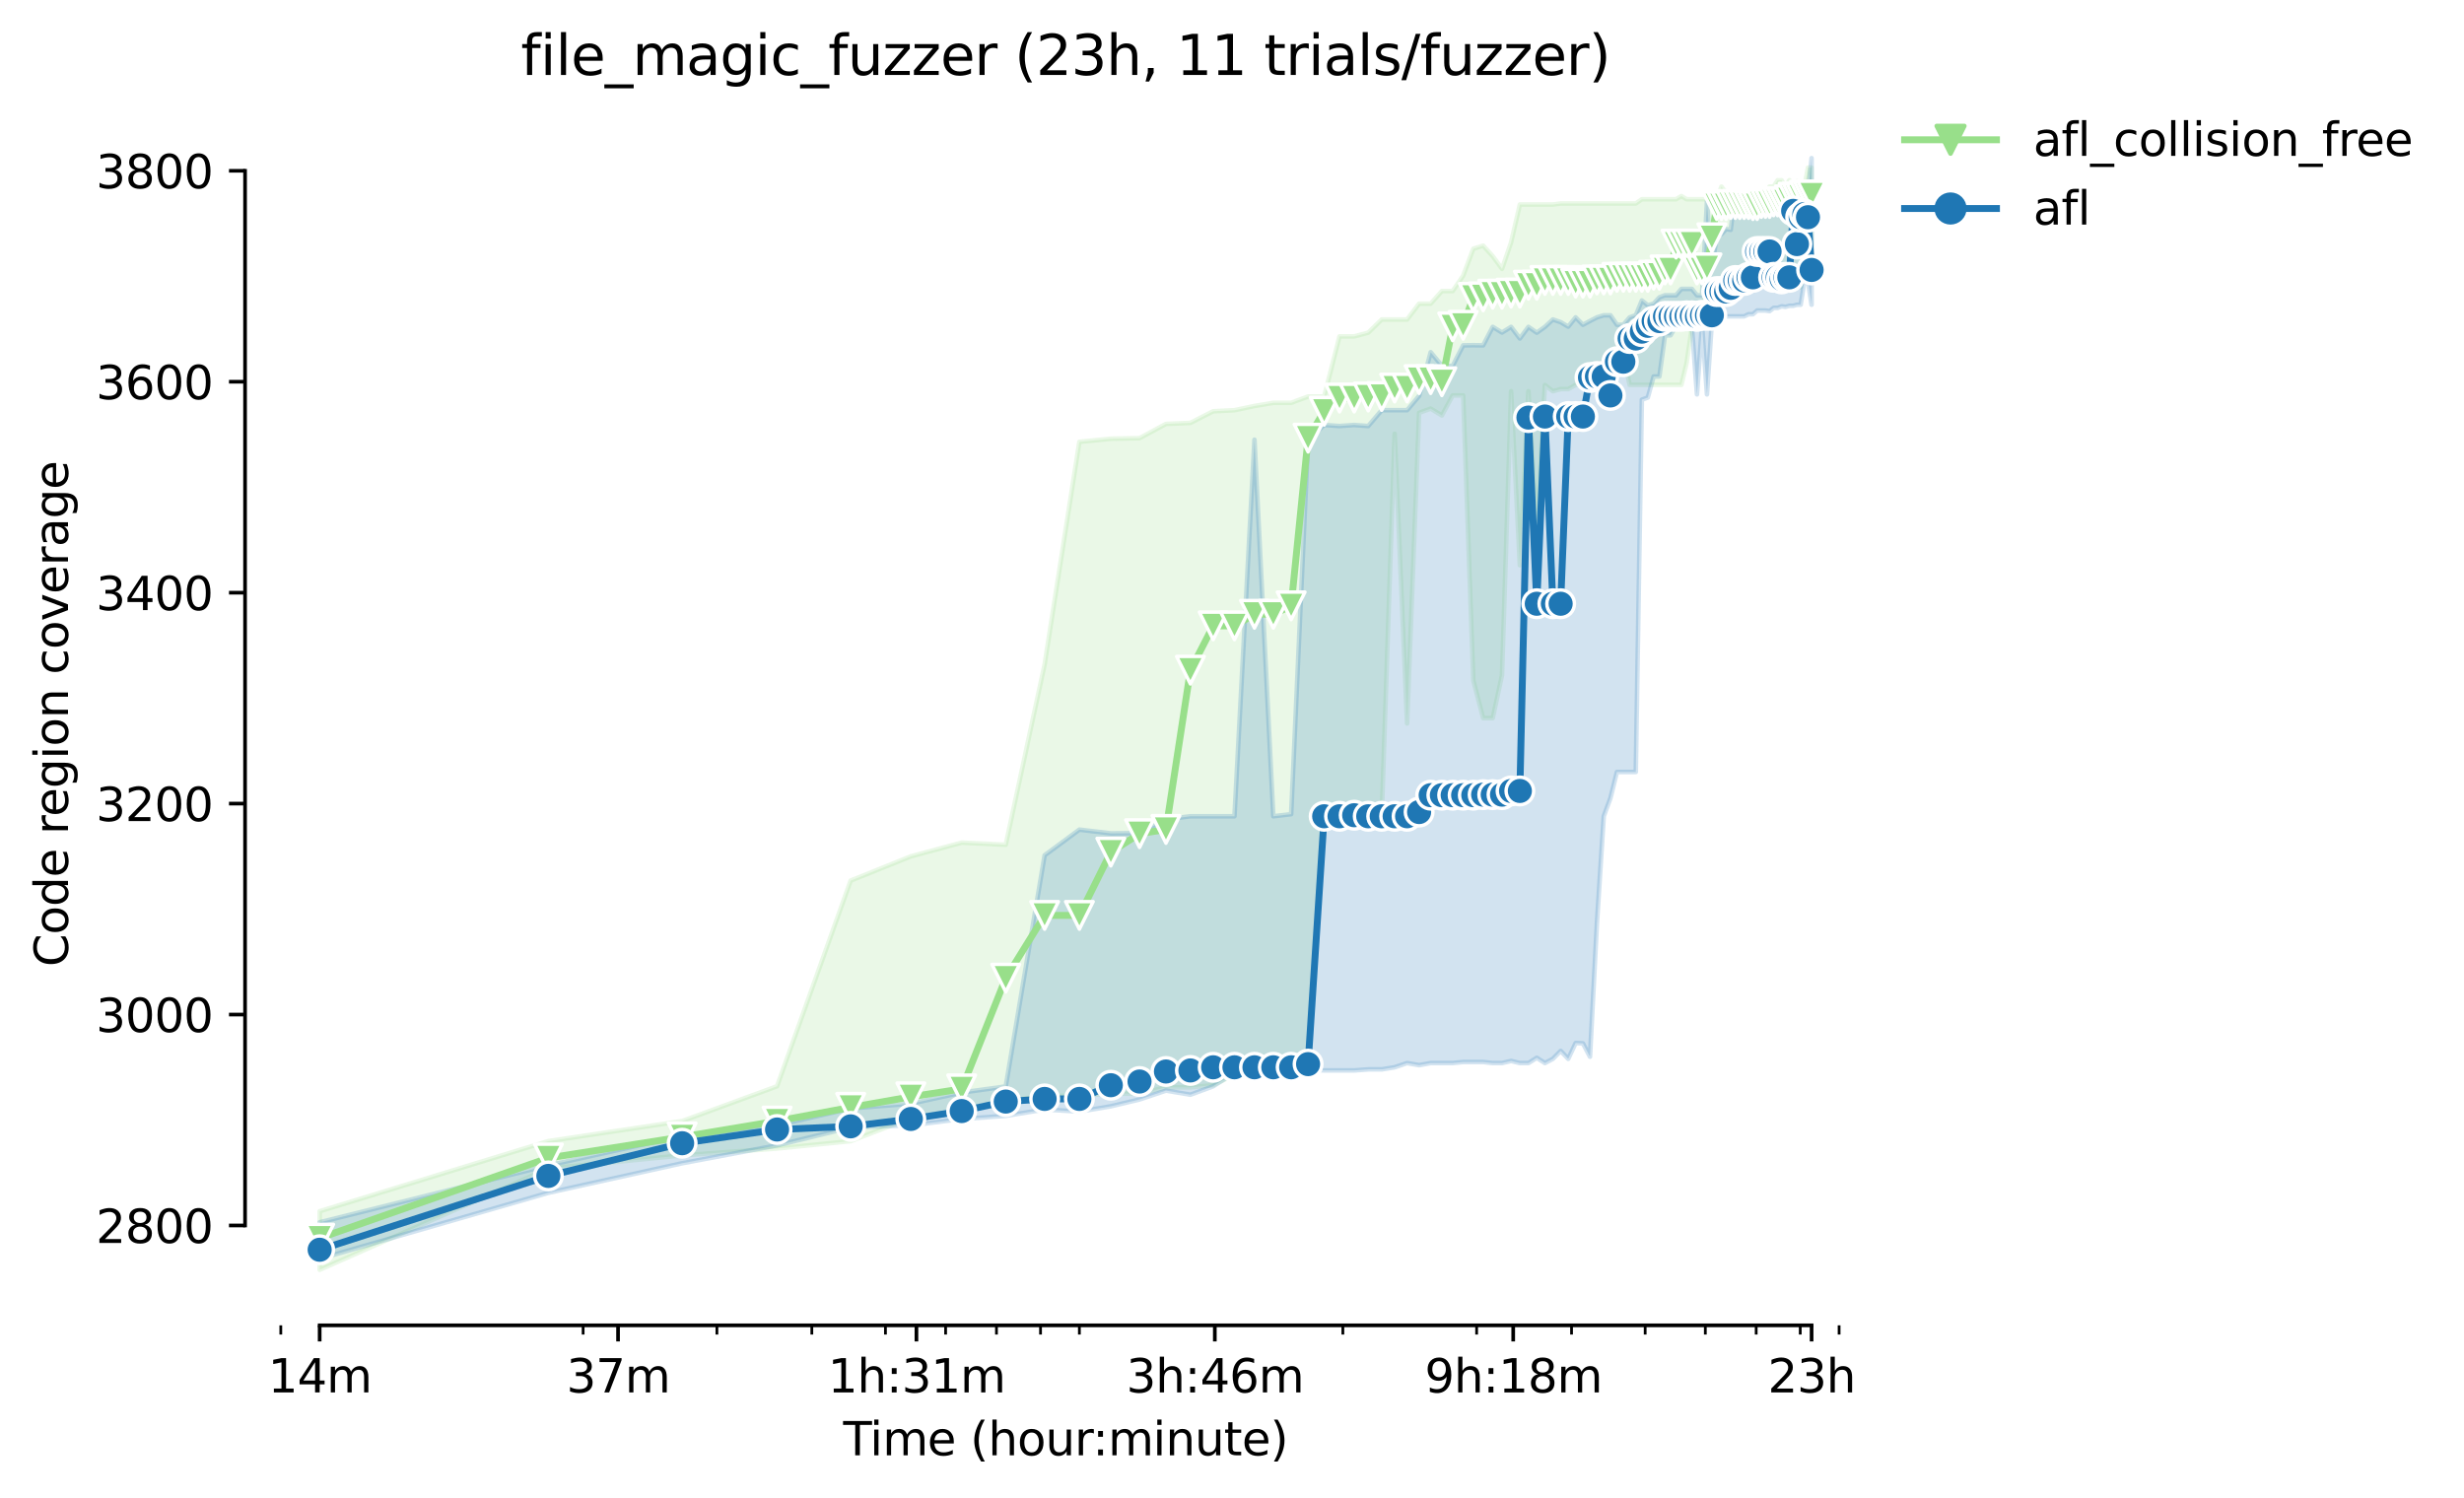 <?xml version="1.0" encoding="utf-8" standalone="no"?>
<!DOCTYPE svg PUBLIC "-//W3C//DTD SVG 1.1//EN"
  "http://www.w3.org/Graphics/SVG/1.1/DTD/svg11.dtd">
<svg height="325.986pt" version="1.1" viewBox="0 0 536.183 325.986" width="536.183pt" xmlns="http://www.w3.org/2000/svg" xmlns:xlink="http://www.w3.org/1999/xlink">
 <defs>
  <style type="text/css">*{stroke-linecap:butt;stroke-linejoin:round;}</style>
 </defs>
 <g id="figure_1">
  <g id="patch_1">
   <path d="M 0 325.986 
L 536.183 325.986 
L 536.183 0 
L 0 0 
z
" style="fill:#ffffff;"/>
  </g>
  <g id="axes_1">
   <g id="patch_2">
    <path d="M 53.328 288.43 
L 410.448 288.43 
L 410.448 22.318 
L 53.328 22.318 
z
" style="fill:#ffffff;"/>
   </g>
   <g id="PolyCollection_1">
    <defs>
     <path d="M 69.561 -62.391 
L 69.561 -49.652 
L 119.327 -71.687 
L 148.439 -74.556 
L 169.094 -76.048 
L 185.115 -77.654 
L 198.205 -82.704 
L 209.273 -83.852 
L 218.86 -86.376 
L 227.317 -87.524 
L 234.881 -87.524 
L 241.724 -87.983 
L 247.972 -87.983 
L 253.719 -89.354 
L 259.039 -89.36 
L 263.993 -89.819 
L 268.627 -92.114 
L 272.979 -92.344 
L 277.083 -91.426 
L 280.965 -92.574 
L 284.648 -93.492 
L 288.151 -147.797 
L 291.491 -148.119 
L 294.682 -148.119 
L 297.738 -148.119 
L 300.669 -148.119 
L 303.485 -231.591 
L 306.195 -168.547 
L 308.806 -236.142 
L 311.325 -237.06 
L 313.759 -235.568 
L 316.114 -239.929 
L 318.393 -239.929 
L 320.602 -177.923 
L 322.746 -169.694 
L 324.827 -169.694 
L 326.85 -179.042 
L 328.817 -240.847 
L 330.732 -202.975 
L 332.597 -240.847 
L 334.414 -211.009 
L 336.187 -242.19 
L 337.917 -240.847 
L 339.607 -241.306 
L 341.257 -241.306 
L 342.871 -242.224 
L 344.449 -242.224 
L 345.993 -242.224 
L 347.505 -242.224 
L 348.985 -242.224 
L 350.436 -242.224 
L 351.857 -245.438 
L 353.252 -248.651 
L 354.619 -242.224 
L 355.961 -242.224 
L 357.279 -242.224 
L 358.572 -242.224 
L 359.843 -242.224 
L 361.092 -242.224 
L 362.319 -242.224 
L 363.526 -242.224 
L 364.713 -242.224 
L 365.88 -242.224 
L 367.029 -247.044 
L 368.16 -254.722 
L 369.273 -257.602 
L 370.369 -257.602 
L 371.449 -265.177 
L 372.512 -261.504 
L 373.56 -265.177 
L 374.594 -259.898 
L 375.612 -259.898 
L 376.616 -262.882 
L 377.606 -262.996 
L 378.583 -262.882 
L 379.547 -265.177 
L 380.498 -265.805 
L 381.437 -265.865 
L 382.363 -265.865 
L 383.278 -265.865 
L 384.181 -265.865 
L 385.073 -265.865 
L 385.954 -265.865 
L 386.824 -263.341 
L 387.684 -265.865 
L 388.534 -265.865 
L 389.373 -266.783 
L 390.203 -266.7 
L 391.024 -266.783 
L 391.835 -263.455 
L 392.637 -266.783 
L 393.431 -266.783 
L 394.215 -266.783 
L 394.215 -289.507 
L 394.215 -289.507 
L 393.431 -289.507 
L 392.637 -285.375 
L 391.835 -286.078 
L 391.024 -286.526 
L 390.203 -285.375 
L 389.373 -286.769 
L 388.534 -285.375 
L 387.684 -286.752 
L 386.824 -286.752 
L 385.954 -285.375 
L 385.073 -285.375 
L 384.181 -283.998 
L 383.278 -283.998 
L 382.363 -283.998 
L 381.437 -283.998 
L 380.498 -283.998 
L 379.547 -283.998 
L 378.583 -283.998 
L 377.606 -283.998 
L 376.616 -283.998 
L 375.612 -283.998 
L 374.594 -285.375 
L 373.56 -282.431 
L 372.512 -282.391 
L 371.449 -282.626 
L 370.369 -282.621 
L 369.273 -282.621 
L 368.16 -282.621 
L 367.029 -282.621 
L 365.88 -283.309 
L 364.713 -282.621 
L 363.526 -282.621 
L 362.319 -282.621 
L 361.092 -282.621 
L 359.843 -282.621 
L 358.572 -282.621 
L 357.279 -282.621 
L 355.961 -281.703 
L 354.619 -281.703 
L 353.252 -281.703 
L 351.857 -281.703 
L 350.436 -281.703 
L 348.985 -281.703 
L 347.505 -281.703 
L 345.993 -281.703 
L 344.449 -281.703 
L 342.871 -281.703 
L 341.257 -281.703 
L 339.607 -281.703 
L 337.917 -281.473 
L 336.187 -281.473 
L 334.414 -281.482 
L 332.597 -281.473 
L 330.732 -281.473 
L 328.817 -273.21 
L 326.85 -267.472 
L 324.827 -270.232 
L 322.746 -272.522 
L 320.602 -271.85 
L 318.393 -265.98 
L 316.114 -262.652 
L 313.759 -262.652 
L 311.325 -259.898 
L 308.806 -259.898 
L 306.195 -256.455 
L 303.485 -256.455 
L 300.669 -256.455 
L 297.738 -253.586 
L 294.682 -252.782 
L 291.491 -252.782 
L 288.151 -239.699 
L 284.648 -239.699 
L 280.965 -238.322 
L 277.083 -238.322 
L 272.979 -237.634 
L 268.627 -236.716 
L 263.993 -236.486 
L 259.039 -233.961 
L 253.719 -233.732 
L 247.972 -230.633 
L 241.724 -230.518 
L 234.881 -229.83 
L 227.317 -181.4 
L 218.86 -142.151 
L 209.273 -142.61 
L 198.205 -139.626 
L 185.115 -134.347 
L 169.094 -89.59 
L 148.439 -82.015 
L 119.327 -77.654 
L 69.561 -62.391 
z
" id="m3507fb5e2e" style="stroke:#98df8a;stroke-opacity:0.2;"/>
    </defs>
    <g clip-path="url(#pf3e00eec77)">
     <use style="fill:#98df8a;fill-opacity:0.2;stroke:#98df8a;stroke-opacity:0.2;" x="0" xlink:href="#m3507fb5e2e" y="325.986"/>
    </g>
   </g>
   <g id="PolyCollection_2">
    <defs>
     <path d="M 69.561 -59.981 
L 69.561 -52.045 
L 119.327 -66.408 
L 148.439 -72.834 
L 169.094 -76.736 
L 185.115 -80.638 
L 198.205 -81.097 
L 209.273 -82.472 
L 218.86 -83.152 
L 227.317 -84.54 
L 234.881 -84.081 
L 241.724 -85.229 
L 247.972 -86.721 
L 253.719 -88.649 
L 259.039 -87.754 
L 263.993 -89.59 
L 268.627 -92.574 
L 272.979 -92.574 
L 277.083 -92.803 
L 280.965 -93.033 
L 284.648 -93.262 
L 288.151 -93.033 
L 291.491 -93.033 
L 294.682 -93.033 
L 297.738 -93.262 
L 300.669 -93.262 
L 303.485 -93.721 
L 306.195 -94.639 
L 308.806 -94.177 
L 311.325 -94.639 
L 313.759 -94.639 
L 316.114 -94.639 
L 318.393 -94.869 
L 320.602 -94.869 
L 322.746 -94.869 
L 324.827 -94.639 
L 326.85 -94.639 
L 328.817 -95.098 
L 330.732 -94.639 
L 332.597 -94.639 
L 334.414 -95.787 
L 336.187 -94.639 
L 337.917 -95.557 
L 339.607 -97.279 
L 341.257 -95.557 
L 342.871 -99 
L 344.449 -98.926 
L 345.993 -96.016 
L 347.505 -125.043 
L 348.985 -148.348 
L 350.436 -152.267 
L 351.857 -157.988 
L 353.252 -157.988 
L 354.619 -157.988 
L 355.961 -157.988 
L 357.279 -239.011 
L 358.572 -239.47 
L 359.843 -244.06 
L 361.092 -244.06 
L 362.319 -253.012 
L 363.526 -253.012 
L 364.713 -255.078 
L 365.88 -255.078 
L 367.029 -255.078 
L 368.16 -255.078 
L 369.273 -240.159 
L 370.369 -255.307 
L 371.449 -240.159 
L 372.512 -255.824 
L 373.56 -256.914 
L 374.594 -256.914 
L 375.612 -257.143 
L 376.616 -257.143 
L 377.606 -257.143 
L 378.583 -257.132 
L 379.547 -257.143 
L 380.498 -257.602 
L 381.437 -257.602 
L 382.363 -258.406 
L 383.278 -258.406 
L 384.181 -258.406 
L 385.073 -258.285 
L 385.954 -258.98 
L 386.824 -258.98 
L 387.684 -259.324 
L 388.534 -259.209 
L 389.373 -259.439 
L 390.203 -259.439 
L 391.024 -259.668 
L 391.835 -259.668 
L 392.637 -264.718 
L 393.431 -264.718 
L 394.215 -259.668 
L 394.215 -291.572 
L 394.215 -291.572 
L 393.431 -283.998 
L 392.637 -283.883 
L 391.835 -283.08 
L 391.024 -283.998 
L 390.203 -285.146 
L 389.373 -284.027 
L 388.534 -284.009 
L 387.684 -283.998 
L 386.824 -284.457 
L 385.954 -283.998 
L 385.073 -284.457 
L 384.181 -284.457 
L 383.278 -284.457 
L 382.363 -284.457 
L 381.437 -282.85 
L 380.498 -282.85 
L 379.547 -282.85 
L 378.583 -282.879 
L 377.606 -283.998 
L 376.616 -275.965 
L 375.612 -276.137 
L 374.594 -275.046 
L 373.56 -274.702 
L 372.512 -267.243 
L 371.449 -282.162 
L 370.369 -261.734 
L 369.273 -261.734 
L 368.16 -263.111 
L 367.029 -263.111 
L 365.88 -263.111 
L 364.713 -261.734 
L 363.526 -261.734 
L 362.319 -261.734 
L 361.092 -261.275 
L 359.843 -259.898 
L 358.572 -259.553 
L 357.279 -260.586 
L 355.961 -257.373 
L 354.619 -256.914 
L 353.252 -255.307 
L 351.857 -255.307 
L 350.436 -257.373 
L 348.985 -257.373 
L 347.505 -256.914 
L 345.993 -256.131 
L 344.449 -255.307 
L 342.871 -256.914 
L 341.257 -254.9 
L 339.607 -255.881 
L 337.917 -256.455 
L 336.187 -254.848 
L 334.414 -253.586 
L 332.597 -254.848 
L 330.732 -252.323 
L 328.817 -254.848 
L 326.85 -253.617 
L 324.827 -254.848 
L 322.746 -250.831 
L 320.602 -250.863 
L 318.393 -250.831 
L 316.114 -246.356 
L 313.759 -246.393 
L 311.325 -249.34 
L 308.806 -239.814 
L 306.195 -236.716 
L 303.485 -236.716 
L 300.669 -236.716 
L 297.738 -233.273 
L 294.682 -233.502 
L 291.491 -233.273 
L 288.151 -233.502 
L 284.648 -230.289 
L 280.965 -148.807 
L 277.083 -148.348 
L 272.979 -230.289 
L 268.627 -148.348 
L 263.993 -148.348 
L 259.039 -148.348 
L 253.719 -147.66 
L 247.972 -144.676 
L 241.724 -144.627 
L 234.881 -145.442 
L 227.317 -139.856 
L 218.86 -89.55 
L 209.273 -88.224 
L 198.205 -85.803 
L 185.115 -84.77 
L 169.094 -81.097 
L 148.439 -78.802 
L 119.327 -72.375 
L 69.561 -59.981 
z
" id="m24f20057c5" style="stroke:#1f77b4;stroke-opacity:0.2;"/>
    </defs>
    <g clip-path="url(#pf3e00eec77)">
     <use style="fill:#1f77b4;fill-opacity:0.2;stroke:#1f77b4;stroke-opacity:0.2;" x="0" xlink:href="#m24f20057c5" y="325.986"/>
    </g>
   </g>
   <g id="matplotlib.axis_1">
    <g id="xtick_1">
     <g id="line2d_1">
      <defs>
       <path d="M 0 0 
L 0 3.5 
" id="m89bdb7952d" style="stroke:#000000;stroke-width:0.8;"/>
      </defs>
      <g>
       <use style="stroke:#000000;stroke-width:0.8;" x="69.561" xlink:href="#m89bdb7952d" y="288.43"/>
      </g>
     </g>
     <g id="text_1">
      <!-- 14m -->
      <g transform="translate(58.328 303.029)scale(0.1 -0.1)">
       <defs>
        <path d="M 794 531 
L 1825 531 
L 1825 4091 
L 703 3866 
L 703 4441 
L 1819 4666 
L 2450 4666 
L 2450 531 
L 3481 531 
L 3481 0 
L 794 0 
L 794 531 
z
" id="DejaVuSans-31" transform="scale(0.016)"/>
        <path d="M 2419 4116 
L 825 1625 
L 2419 1625 
L 2419 4116 
z
M 2253 4666 
L 3047 4666 
L 3047 1625 
L 3713 1625 
L 3713 1100 
L 3047 1100 
L 3047 0 
L 2419 0 
L 2419 1100 
L 313 1100 
L 313 1709 
L 2253 4666 
z
" id="DejaVuSans-34" transform="scale(0.016)"/>
        <path d="M 3328 2828 
Q 3544 3216 3844 3400 
Q 4144 3584 4550 3584 
Q 5097 3584 5394 3201 
Q 5691 2819 5691 2113 
L 5691 0 
L 5113 0 
L 5113 2094 
Q 5113 2597 4934 2840 
Q 4756 3084 4391 3084 
Q 3944 3084 3684 2787 
Q 3425 2491 3425 1978 
L 3425 0 
L 2847 0 
L 2847 2094 
Q 2847 2600 2669 2842 
Q 2491 3084 2119 3084 
Q 1678 3084 1418 2786 
Q 1159 2488 1159 1978 
L 1159 0 
L 581 0 
L 581 3500 
L 1159 3500 
L 1159 2956 
Q 1356 3278 1631 3431 
Q 1906 3584 2284 3584 
Q 2666 3584 2933 3390 
Q 3200 3197 3328 2828 
z
" id="DejaVuSans-6d" transform="scale(0.016)"/>
       </defs>
       <use xlink:href="#DejaVuSans-31"/>
       <use x="63.623" xlink:href="#DejaVuSans-34"/>
       <use x="127.246" xlink:href="#DejaVuSans-6d"/>
      </g>
     </g>
    </g>
    <g id="xtick_2">
     <g id="line2d_2">
      <g>
       <use style="stroke:#000000;stroke-width:0.8;" x="134.492" xlink:href="#m89bdb7952d" y="288.43"/>
      </g>
     </g>
     <g id="text_2">
      <!-- 37m -->
      <g transform="translate(123.259 303.029)scale(0.1 -0.1)">
       <defs>
        <path d="M 2597 2516 
Q 3050 2419 3304 2112 
Q 3559 1806 3559 1356 
Q 3559 666 3084 287 
Q 2609 -91 1734 -91 
Q 1441 -91 1130 -33 
Q 819 25 488 141 
L 488 750 
Q 750 597 1062 519 
Q 1375 441 1716 441 
Q 2309 441 2620 675 
Q 2931 909 2931 1356 
Q 2931 1769 2642 2001 
Q 2353 2234 1838 2234 
L 1294 2234 
L 1294 2753 
L 1863 2753 
Q 2328 2753 2575 2939 
Q 2822 3125 2822 3475 
Q 2822 3834 2567 4026 
Q 2313 4219 1838 4219 
Q 1578 4219 1281 4162 
Q 984 4106 628 3988 
L 628 4550 
Q 988 4650 1302 4700 
Q 1616 4750 1894 4750 
Q 2613 4750 3031 4423 
Q 3450 4097 3450 3541 
Q 3450 3153 3228 2886 
Q 3006 2619 2597 2516 
z
" id="DejaVuSans-33" transform="scale(0.016)"/>
        <path d="M 525 4666 
L 3525 4666 
L 3525 4397 
L 1831 0 
L 1172 0 
L 2766 4134 
L 525 4134 
L 525 4666 
z
" id="DejaVuSans-37" transform="scale(0.016)"/>
       </defs>
       <use xlink:href="#DejaVuSans-33"/>
       <use x="63.623" xlink:href="#DejaVuSans-37"/>
       <use x="127.246" xlink:href="#DejaVuSans-6d"/>
      </g>
     </g>
    </g>
    <g id="xtick_3">
     <g id="line2d_3">
      <g>
       <use style="stroke:#000000;stroke-width:0.8;" x="199.423" xlink:href="#m89bdb7952d" y="288.43"/>
      </g>
     </g>
     <g id="text_3">
      <!-- 1h:31m -->
      <g transform="translate(180.156 303.029)scale(0.1 -0.1)">
       <defs>
        <path d="M 3513 2113 
L 3513 0 
L 2938 0 
L 2938 2094 
Q 2938 2591 2744 2837 
Q 2550 3084 2163 3084 
Q 1697 3084 1428 2787 
Q 1159 2491 1159 1978 
L 1159 0 
L 581 0 
L 581 4863 
L 1159 4863 
L 1159 2956 
Q 1366 3272 1645 3428 
Q 1925 3584 2291 3584 
Q 2894 3584 3203 3211 
Q 3513 2838 3513 2113 
z
" id="DejaVuSans-68" transform="scale(0.016)"/>
        <path d="M 750 794 
L 1409 794 
L 1409 0 
L 750 0 
L 750 794 
z
M 750 3309 
L 1409 3309 
L 1409 2516 
L 750 2516 
L 750 3309 
z
" id="DejaVuSans-3a" transform="scale(0.016)"/>
       </defs>
       <use xlink:href="#DejaVuSans-31"/>
       <use x="63.623" xlink:href="#DejaVuSans-68"/>
       <use x="127.002" xlink:href="#DejaVuSans-3a"/>
       <use x="160.693" xlink:href="#DejaVuSans-33"/>
       <use x="224.316" xlink:href="#DejaVuSans-31"/>
       <use x="287.939" xlink:href="#DejaVuSans-6d"/>
      </g>
     </g>
    </g>
    <g id="xtick_4">
     <g id="line2d_4">
      <g>
       <use style="stroke:#000000;stroke-width:0.8;" x="264.354" xlink:href="#m89bdb7952d" y="288.43"/>
      </g>
     </g>
     <g id="text_4">
      <!-- 3h:46m -->
      <g transform="translate(245.087 303.029)scale(0.1 -0.1)">
       <defs>
        <path d="M 2113 2584 
Q 1688 2584 1439 2293 
Q 1191 2003 1191 1497 
Q 1191 994 1439 701 
Q 1688 409 2113 409 
Q 2538 409 2786 701 
Q 3034 994 3034 1497 
Q 3034 2003 2786 2293 
Q 2538 2584 2113 2584 
z
M 3366 4563 
L 3366 3988 
Q 3128 4100 2886 4159 
Q 2644 4219 2406 4219 
Q 1781 4219 1451 3797 
Q 1122 3375 1075 2522 
Q 1259 2794 1537 2939 
Q 1816 3084 2150 3084 
Q 2853 3084 3261 2657 
Q 3669 2231 3669 1497 
Q 3669 778 3244 343 
Q 2819 -91 2113 -91 
Q 1303 -91 875 529 
Q 447 1150 447 2328 
Q 447 3434 972 4092 
Q 1497 4750 2381 4750 
Q 2619 4750 2861 4703 
Q 3103 4656 3366 4563 
z
" id="DejaVuSans-36" transform="scale(0.016)"/>
       </defs>
       <use xlink:href="#DejaVuSans-33"/>
       <use x="63.623" xlink:href="#DejaVuSans-68"/>
       <use x="127.002" xlink:href="#DejaVuSans-3a"/>
       <use x="160.693" xlink:href="#DejaVuSans-34"/>
       <use x="224.316" xlink:href="#DejaVuSans-36"/>
       <use x="287.939" xlink:href="#DejaVuSans-6d"/>
      </g>
     </g>
    </g>
    <g id="xtick_5">
     <g id="line2d_5">
      <g>
       <use style="stroke:#000000;stroke-width:0.8;" x="329.285" xlink:href="#m89bdb7952d" y="288.43"/>
      </g>
     </g>
     <g id="text_5">
      <!-- 9h:18m -->
      <g transform="translate(310.018 303.029)scale(0.1 -0.1)">
       <defs>
        <path d="M 703 97 
L 703 672 
Q 941 559 1184 500 
Q 1428 441 1663 441 
Q 2288 441 2617 861 
Q 2947 1281 2994 2138 
Q 2813 1869 2534 1725 
Q 2256 1581 1919 1581 
Q 1219 1581 811 2004 
Q 403 2428 403 3163 
Q 403 3881 828 4315 
Q 1253 4750 1959 4750 
Q 2769 4750 3195 4129 
Q 3622 3509 3622 2328 
Q 3622 1225 3098 567 
Q 2575 -91 1691 -91 
Q 1453 -91 1209 -44 
Q 966 3 703 97 
z
M 1959 2075 
Q 2384 2075 2632 2365 
Q 2881 2656 2881 3163 
Q 2881 3666 2632 3958 
Q 2384 4250 1959 4250 
Q 1534 4250 1286 3958 
Q 1038 3666 1038 3163 
Q 1038 2656 1286 2365 
Q 1534 2075 1959 2075 
z
" id="DejaVuSans-39" transform="scale(0.016)"/>
        <path d="M 2034 2216 
Q 1584 2216 1326 1975 
Q 1069 1734 1069 1313 
Q 1069 891 1326 650 
Q 1584 409 2034 409 
Q 2484 409 2743 651 
Q 3003 894 3003 1313 
Q 3003 1734 2745 1975 
Q 2488 2216 2034 2216 
z
M 1403 2484 
Q 997 2584 770 2862 
Q 544 3141 544 3541 
Q 544 4100 942 4425 
Q 1341 4750 2034 4750 
Q 2731 4750 3128 4425 
Q 3525 4100 3525 3541 
Q 3525 3141 3298 2862 
Q 3072 2584 2669 2484 
Q 3125 2378 3379 2068 
Q 3634 1759 3634 1313 
Q 3634 634 3220 271 
Q 2806 -91 2034 -91 
Q 1263 -91 848 271 
Q 434 634 434 1313 
Q 434 1759 690 2068 
Q 947 2378 1403 2484 
z
M 1172 3481 
Q 1172 3119 1398 2916 
Q 1625 2713 2034 2713 
Q 2441 2713 2670 2916 
Q 2900 3119 2900 3481 
Q 2900 3844 2670 4047 
Q 2441 4250 2034 4250 
Q 1625 4250 1398 4047 
Q 1172 3844 1172 3481 
z
" id="DejaVuSans-38" transform="scale(0.016)"/>
       </defs>
       <use xlink:href="#DejaVuSans-39"/>
       <use x="63.623" xlink:href="#DejaVuSans-68"/>
       <use x="127.002" xlink:href="#DejaVuSans-3a"/>
       <use x="160.693" xlink:href="#DejaVuSans-31"/>
       <use x="224.316" xlink:href="#DejaVuSans-38"/>
       <use x="287.939" xlink:href="#DejaVuSans-6d"/>
      </g>
     </g>
    </g>
    <g id="xtick_6">
     <g id="line2d_6">
      <g>
       <use style="stroke:#000000;stroke-width:0.8;" x="394.216" xlink:href="#m89bdb7952d" y="288.43"/>
      </g>
     </g>
     <g id="text_6">
      <!-- 23h -->
      <g transform="translate(384.685 303.029)scale(0.1 -0.1)">
       <defs>
        <path d="M 1228 531 
L 3431 531 
L 3431 0 
L 469 0 
L 469 531 
Q 828 903 1448 1529 
Q 2069 2156 2228 2338 
Q 2531 2678 2651 2914 
Q 2772 3150 2772 3378 
Q 2772 3750 2511 3984 
Q 2250 4219 1831 4219 
Q 1534 4219 1204 4116 
Q 875 4013 500 3803 
L 500 4441 
Q 881 4594 1212 4672 
Q 1544 4750 1819 4750 
Q 2544 4750 2975 4387 
Q 3406 4025 3406 3419 
Q 3406 3131 3298 2873 
Q 3191 2616 2906 2266 
Q 2828 2175 2409 1742 
Q 1991 1309 1228 531 
z
" id="DejaVuSans-32" transform="scale(0.016)"/>
       </defs>
       <use xlink:href="#DejaVuSans-32"/>
       <use x="63.623" xlink:href="#DejaVuSans-33"/>
       <use x="127.246" xlink:href="#DejaVuSans-68"/>
      </g>
     </g>
    </g>
    <g id="xtick_7">
     <g id="line2d_7">
      <defs>
       <path d="M 0 0 
L 0 2 
" id="mfb95dd8f3e" style="stroke:#000000;stroke-width:0.6;"/>
      </defs>
      <g>
       <use style="stroke:#000000;stroke-width:0.6;" x="61.104" xlink:href="#mfb95dd8f3e" y="288.43"/>
      </g>
     </g>
    </g>
    <g id="xtick_8">
     <g id="line2d_8">
      <g>
       <use style="stroke:#000000;stroke-width:0.6;" x="126.892" xlink:href="#mfb95dd8f3e" y="288.43"/>
      </g>
     </g>
    </g>
    <g id="xtick_9">
     <g id="line2d_9">
      <g>
       <use style="stroke:#000000;stroke-width:0.6;" x="156.003" xlink:href="#mfb95dd8f3e" y="288.43"/>
      </g>
     </g>
    </g>
    <g id="xtick_10">
     <g id="line2d_10">
      <g>
       <use style="stroke:#000000;stroke-width:0.6;" x="176.658" xlink:href="#mfb95dd8f3e" y="288.43"/>
      </g>
     </g>
    </g>
    <g id="xtick_11">
     <g id="line2d_11">
      <g>
       <use style="stroke:#000000;stroke-width:0.6;" x="192.68" xlink:href="#mfb95dd8f3e" y="288.43"/>
      </g>
     </g>
    </g>
    <g id="xtick_12">
     <g id="line2d_12">
      <g>
       <use style="stroke:#000000;stroke-width:0.6;" x="205.77" xlink:href="#mfb95dd8f3e" y="288.43"/>
      </g>
     </g>
    </g>
    <g id="xtick_13">
     <g id="line2d_13">
      <g>
       <use style="stroke:#000000;stroke-width:0.6;" x="216.838" xlink:href="#mfb95dd8f3e" y="288.43"/>
      </g>
     </g>
    </g>
    <g id="xtick_14">
     <g id="line2d_14">
      <g>
       <use style="stroke:#000000;stroke-width:0.6;" x="226.425" xlink:href="#mfb95dd8f3e" y="288.43"/>
      </g>
     </g>
    </g>
    <g id="xtick_15">
     <g id="line2d_15">
      <g>
       <use style="stroke:#000000;stroke-width:0.6;" x="234.881" xlink:href="#mfb95dd8f3e" y="288.43"/>
      </g>
     </g>
    </g>
    <g id="xtick_16">
     <g id="line2d_16">
      <g>
       <use style="stroke:#000000;stroke-width:0.6;" x="292.213" xlink:href="#mfb95dd8f3e" y="288.43"/>
      </g>
     </g>
    </g>
    <g id="xtick_17">
     <g id="line2d_17">
      <g>
       <use style="stroke:#000000;stroke-width:0.6;" x="321.324" xlink:href="#mfb95dd8f3e" y="288.43"/>
      </g>
     </g>
    </g>
    <g id="xtick_18">
     <g id="line2d_18">
      <g>
       <use style="stroke:#000000;stroke-width:0.6;" x="341.979" xlink:href="#mfb95dd8f3e" y="288.43"/>
      </g>
     </g>
    </g>
    <g id="xtick_19">
     <g id="line2d_19">
      <g>
       <use style="stroke:#000000;stroke-width:0.6;" x="358" xlink:href="#mfb95dd8f3e" y="288.43"/>
      </g>
     </g>
    </g>
    <g id="xtick_20">
     <g id="line2d_20">
      <g>
       <use style="stroke:#000000;stroke-width:0.6;" x="371.091" xlink:href="#mfb95dd8f3e" y="288.43"/>
      </g>
     </g>
    </g>
    <g id="xtick_21">
     <g id="line2d_21">
      <g>
       <use style="stroke:#000000;stroke-width:0.6;" x="382.158" xlink:href="#mfb95dd8f3e" y="288.43"/>
      </g>
     </g>
    </g>
    <g id="xtick_22">
     <g id="line2d_22">
      <g>
       <use style="stroke:#000000;stroke-width:0.6;" x="391.745" xlink:href="#mfb95dd8f3e" y="288.43"/>
      </g>
     </g>
    </g>
    <g id="xtick_23">
     <g id="line2d_23">
      <g>
       <use style="stroke:#000000;stroke-width:0.6;" x="400.202" xlink:href="#mfb95dd8f3e" y="288.43"/>
      </g>
     </g>
    </g>
    <g id="text_7">
     <!-- Time (hour:minute) -->
     <g transform="translate(183.481 316.707)scale(0.1 -0.1)">
      <defs>
       <path d="M -19 4666 
L 3928 4666 
L 3928 4134 
L 2272 4134 
L 2272 0 
L 1638 0 
L 1638 4134 
L -19 4134 
L -19 4666 
z
" id="DejaVuSans-54" transform="scale(0.016)"/>
       <path d="M 603 3500 
L 1178 3500 
L 1178 0 
L 603 0 
L 603 3500 
z
M 603 4863 
L 1178 4863 
L 1178 4134 
L 603 4134 
L 603 4863 
z
" id="DejaVuSans-69" transform="scale(0.016)"/>
       <path d="M 3597 1894 
L 3597 1613 
L 953 1613 
Q 991 1019 1311 708 
Q 1631 397 2203 397 
Q 2534 397 2845 478 
Q 3156 559 3463 722 
L 3463 178 
Q 3153 47 2828 -22 
Q 2503 -91 2169 -91 
Q 1331 -91 842 396 
Q 353 884 353 1716 
Q 353 2575 817 3079 
Q 1281 3584 2069 3584 
Q 2775 3584 3186 3129 
Q 3597 2675 3597 1894 
z
M 3022 2063 
Q 3016 2534 2758 2815 
Q 2500 3097 2075 3097 
Q 1594 3097 1305 2825 
Q 1016 2553 972 2059 
L 3022 2063 
z
" id="DejaVuSans-65" transform="scale(0.016)"/>
       <path id="DejaVuSans-20" transform="scale(0.016)"/>
       <path d="M 1984 4856 
Q 1566 4138 1362 3434 
Q 1159 2731 1159 2009 
Q 1159 1288 1364 580 
Q 1569 -128 1984 -844 
L 1484 -844 
Q 1016 -109 783 600 
Q 550 1309 550 2009 
Q 550 2706 781 3412 
Q 1013 4119 1484 4856 
L 1984 4856 
z
" id="DejaVuSans-28" transform="scale(0.016)"/>
       <path d="M 1959 3097 
Q 1497 3097 1228 2736 
Q 959 2375 959 1747 
Q 959 1119 1226 758 
Q 1494 397 1959 397 
Q 2419 397 2687 759 
Q 2956 1122 2956 1747 
Q 2956 2369 2687 2733 
Q 2419 3097 1959 3097 
z
M 1959 3584 
Q 2709 3584 3137 3096 
Q 3566 2609 3566 1747 
Q 3566 888 3137 398 
Q 2709 -91 1959 -91 
Q 1206 -91 779 398 
Q 353 888 353 1747 
Q 353 2609 779 3096 
Q 1206 3584 1959 3584 
z
" id="DejaVuSans-6f" transform="scale(0.016)"/>
       <path d="M 544 1381 
L 544 3500 
L 1119 3500 
L 1119 1403 
Q 1119 906 1312 657 
Q 1506 409 1894 409 
Q 2359 409 2629 706 
Q 2900 1003 2900 1516 
L 2900 3500 
L 3475 3500 
L 3475 0 
L 2900 0 
L 2900 538 
Q 2691 219 2414 64 
Q 2138 -91 1772 -91 
Q 1169 -91 856 284 
Q 544 659 544 1381 
z
M 1991 3584 
L 1991 3584 
z
" id="DejaVuSans-75" transform="scale(0.016)"/>
       <path d="M 2631 2963 
Q 2534 3019 2420 3045 
Q 2306 3072 2169 3072 
Q 1681 3072 1420 2755 
Q 1159 2438 1159 1844 
L 1159 0 
L 581 0 
L 581 3500 
L 1159 3500 
L 1159 2956 
Q 1341 3275 1631 3429 
Q 1922 3584 2338 3584 
Q 2397 3584 2469 3576 
Q 2541 3569 2628 3553 
L 2631 2963 
z
" id="DejaVuSans-72" transform="scale(0.016)"/>
       <path d="M 3513 2113 
L 3513 0 
L 2938 0 
L 2938 2094 
Q 2938 2591 2744 2837 
Q 2550 3084 2163 3084 
Q 1697 3084 1428 2787 
Q 1159 2491 1159 1978 
L 1159 0 
L 581 0 
L 581 3500 
L 1159 3500 
L 1159 2956 
Q 1366 3272 1645 3428 
Q 1925 3584 2291 3584 
Q 2894 3584 3203 3211 
Q 3513 2838 3513 2113 
z
" id="DejaVuSans-6e" transform="scale(0.016)"/>
       <path d="M 1172 4494 
L 1172 3500 
L 2356 3500 
L 2356 3053 
L 1172 3053 
L 1172 1153 
Q 1172 725 1289 603 
Q 1406 481 1766 481 
L 2356 481 
L 2356 0 
L 1766 0 
Q 1100 0 847 248 
Q 594 497 594 1153 
L 594 3053 
L 172 3053 
L 172 3500 
L 594 3500 
L 594 4494 
L 1172 4494 
z
" id="DejaVuSans-74" transform="scale(0.016)"/>
       <path d="M 513 4856 
L 1013 4856 
Q 1481 4119 1714 3412 
Q 1947 2706 1947 2009 
Q 1947 1309 1714 600 
Q 1481 -109 1013 -844 
L 513 -844 
Q 928 -128 1133 580 
Q 1338 1288 1338 2009 
Q 1338 2731 1133 3434 
Q 928 4138 513 4856 
z
" id="DejaVuSans-29" transform="scale(0.016)"/>
      </defs>
      <use xlink:href="#DejaVuSans-54"/>
      <use x="57.959" xlink:href="#DejaVuSans-69"/>
      <use x="85.742" xlink:href="#DejaVuSans-6d"/>
      <use x="183.154" xlink:href="#DejaVuSans-65"/>
      <use x="244.678" xlink:href="#DejaVuSans-20"/>
      <use x="276.465" xlink:href="#DejaVuSans-28"/>
      <use x="315.479" xlink:href="#DejaVuSans-68"/>
      <use x="378.857" xlink:href="#DejaVuSans-6f"/>
      <use x="440.039" xlink:href="#DejaVuSans-75"/>
      <use x="503.418" xlink:href="#DejaVuSans-72"/>
      <use x="542.781" xlink:href="#DejaVuSans-3a"/>
      <use x="576.473" xlink:href="#DejaVuSans-6d"/>
      <use x="673.885" xlink:href="#DejaVuSans-69"/>
      <use x="701.668" xlink:href="#DejaVuSans-6e"/>
      <use x="765.047" xlink:href="#DejaVuSans-75"/>
      <use x="828.426" xlink:href="#DejaVuSans-74"/>
      <use x="867.635" xlink:href="#DejaVuSans-65"/>
      <use x="929.158" xlink:href="#DejaVuSans-29"/>
     </g>
    </g>
   </g>
   <g id="matplotlib.axis_2">
    <g id="ytick_1">
     <g id="line2d_24">
      <defs>
       <path d="M 0 0 
L -3.5 0 
" id="m7cb52dcd47" style="stroke:#000000;stroke-width:0.8;"/>
      </defs>
      <g>
       <use style="stroke:#000000;stroke-width:0.8;" x="53.328" xlink:href="#m7cb52dcd47" y="266.694"/>
      </g>
     </g>
     <g id="text_8">
      <!-- 2800 -->
      <g transform="translate(20.878 270.493)scale(0.1 -0.1)">
       <defs>
        <path d="M 2034 4250 
Q 1547 4250 1301 3770 
Q 1056 3291 1056 2328 
Q 1056 1369 1301 889 
Q 1547 409 2034 409 
Q 2525 409 2770 889 
Q 3016 1369 3016 2328 
Q 3016 3291 2770 3770 
Q 2525 4250 2034 4250 
z
M 2034 4750 
Q 2819 4750 3233 4129 
Q 3647 3509 3647 2328 
Q 3647 1150 3233 529 
Q 2819 -91 2034 -91 
Q 1250 -91 836 529 
Q 422 1150 422 2328 
Q 422 3509 836 4129 
Q 1250 4750 2034 4750 
z
" id="DejaVuSans-30" transform="scale(0.016)"/>
       </defs>
       <use xlink:href="#DejaVuSans-32"/>
       <use x="63.623" xlink:href="#DejaVuSans-38"/>
       <use x="127.246" xlink:href="#DejaVuSans-30"/>
       <use x="190.869" xlink:href="#DejaVuSans-30"/>
      </g>
     </g>
    </g>
    <g id="ytick_2">
     <g id="line2d_25">
      <g>
       <use style="stroke:#000000;stroke-width:0.8;" x="53.328" xlink:href="#m7cb52dcd47" y="220.789"/>
      </g>
     </g>
     <g id="text_9">
      <!-- 3000 -->
      <g transform="translate(20.878 224.588)scale(0.1 -0.1)">
       <use xlink:href="#DejaVuSans-33"/>
       <use x="63.623" xlink:href="#DejaVuSans-30"/>
       <use x="127.246" xlink:href="#DejaVuSans-30"/>
       <use x="190.869" xlink:href="#DejaVuSans-30"/>
      </g>
     </g>
    </g>
    <g id="ytick_3">
     <g id="line2d_26">
      <g>
       <use style="stroke:#000000;stroke-width:0.8;" x="53.328" xlink:href="#m7cb52dcd47" y="174.884"/>
      </g>
     </g>
     <g id="text_10">
      <!-- 3200 -->
      <g transform="translate(20.878 178.683)scale(0.1 -0.1)">
       <use xlink:href="#DejaVuSans-33"/>
       <use x="63.623" xlink:href="#DejaVuSans-32"/>
       <use x="127.246" xlink:href="#DejaVuSans-30"/>
       <use x="190.869" xlink:href="#DejaVuSans-30"/>
      </g>
     </g>
    </g>
    <g id="ytick_4">
     <g id="line2d_27">
      <g>
       <use style="stroke:#000000;stroke-width:0.8;" x="53.328" xlink:href="#m7cb52dcd47" y="128.979"/>
      </g>
     </g>
     <g id="text_11">
      <!-- 3400 -->
      <g transform="translate(20.878 132.778)scale(0.1 -0.1)">
       <use xlink:href="#DejaVuSans-33"/>
       <use x="63.623" xlink:href="#DejaVuSans-34"/>
       <use x="127.246" xlink:href="#DejaVuSans-30"/>
       <use x="190.869" xlink:href="#DejaVuSans-30"/>
      </g>
     </g>
    </g>
    <g id="ytick_5">
     <g id="line2d_28">
      <g>
       <use style="stroke:#000000;stroke-width:0.8;" x="53.328" xlink:href="#m7cb52dcd47" y="83.074"/>
      </g>
     </g>
     <g id="text_12">
      <!-- 3600 -->
      <g transform="translate(20.878 86.873)scale(0.1 -0.1)">
       <use xlink:href="#DejaVuSans-33"/>
       <use x="63.623" xlink:href="#DejaVuSans-36"/>
       <use x="127.246" xlink:href="#DejaVuSans-30"/>
       <use x="190.869" xlink:href="#DejaVuSans-30"/>
      </g>
     </g>
    </g>
    <g id="ytick_6">
     <g id="line2d_29">
      <g>
       <use style="stroke:#000000;stroke-width:0.8;" x="53.328" xlink:href="#m7cb52dcd47" y="37.168"/>
      </g>
     </g>
     <g id="text_13">
      <!-- 3800 -->
      <g transform="translate(20.878 40.968)scale(0.1 -0.1)">
       <use xlink:href="#DejaVuSans-33"/>
       <use x="63.623" xlink:href="#DejaVuSans-38"/>
       <use x="127.246" xlink:href="#DejaVuSans-30"/>
       <use x="190.869" xlink:href="#DejaVuSans-30"/>
      </g>
     </g>
    </g>
    <g id="text_14">
     <!-- Code region coverage -->
     <g transform="translate(14.798 210.38)rotate(-90)scale(0.1 -0.1)">
      <defs>
       <path d="M 4122 4306 
L 4122 3641 
Q 3803 3938 3442 4084 
Q 3081 4231 2675 4231 
Q 1875 4231 1450 3742 
Q 1025 3253 1025 2328 
Q 1025 1406 1450 917 
Q 1875 428 2675 428 
Q 3081 428 3442 575 
Q 3803 722 4122 1019 
L 4122 359 
Q 3791 134 3420 21 
Q 3050 -91 2638 -91 
Q 1578 -91 968 557 
Q 359 1206 359 2328 
Q 359 3453 968 4101 
Q 1578 4750 2638 4750 
Q 3056 4750 3426 4639 
Q 3797 4528 4122 4306 
z
" id="DejaVuSans-43" transform="scale(0.016)"/>
       <path d="M 2906 2969 
L 2906 4863 
L 3481 4863 
L 3481 0 
L 2906 0 
L 2906 525 
Q 2725 213 2448 61 
Q 2172 -91 1784 -91 
Q 1150 -91 751 415 
Q 353 922 353 1747 
Q 353 2572 751 3078 
Q 1150 3584 1784 3584 
Q 2172 3584 2448 3432 
Q 2725 3281 2906 2969 
z
M 947 1747 
Q 947 1113 1208 752 
Q 1469 391 1925 391 
Q 2381 391 2643 752 
Q 2906 1113 2906 1747 
Q 2906 2381 2643 2742 
Q 2381 3103 1925 3103 
Q 1469 3103 1208 2742 
Q 947 2381 947 1747 
z
" id="DejaVuSans-64" transform="scale(0.016)"/>
       <path d="M 2906 1791 
Q 2906 2416 2648 2759 
Q 2391 3103 1925 3103 
Q 1463 3103 1205 2759 
Q 947 2416 947 1791 
Q 947 1169 1205 825 
Q 1463 481 1925 481 
Q 2391 481 2648 825 
Q 2906 1169 2906 1791 
z
M 3481 434 
Q 3481 -459 3084 -895 
Q 2688 -1331 1869 -1331 
Q 1566 -1331 1297 -1286 
Q 1028 -1241 775 -1147 
L 775 -588 
Q 1028 -725 1275 -790 
Q 1522 -856 1778 -856 
Q 2344 -856 2625 -561 
Q 2906 -266 2906 331 
L 2906 616 
Q 2728 306 2450 153 
Q 2172 0 1784 0 
Q 1141 0 747 490 
Q 353 981 353 1791 
Q 353 2603 747 3093 
Q 1141 3584 1784 3584 
Q 2172 3584 2450 3431 
Q 2728 3278 2906 2969 
L 2906 3500 
L 3481 3500 
L 3481 434 
z
" id="DejaVuSans-67" transform="scale(0.016)"/>
       <path d="M 3122 3366 
L 3122 2828 
Q 2878 2963 2633 3030 
Q 2388 3097 2138 3097 
Q 1578 3097 1268 2742 
Q 959 2388 959 1747 
Q 959 1106 1268 751 
Q 1578 397 2138 397 
Q 2388 397 2633 464 
Q 2878 531 3122 666 
L 3122 134 
Q 2881 22 2623 -34 
Q 2366 -91 2075 -91 
Q 1284 -91 818 406 
Q 353 903 353 1747 
Q 353 2603 823 3093 
Q 1294 3584 2113 3584 
Q 2378 3584 2631 3529 
Q 2884 3475 3122 3366 
z
" id="DejaVuSans-63" transform="scale(0.016)"/>
       <path d="M 191 3500 
L 800 3500 
L 1894 563 
L 2988 3500 
L 3597 3500 
L 2284 0 
L 1503 0 
L 191 3500 
z
" id="DejaVuSans-76" transform="scale(0.016)"/>
       <path d="M 2194 1759 
Q 1497 1759 1228 1600 
Q 959 1441 959 1056 
Q 959 750 1161 570 
Q 1363 391 1709 391 
Q 2188 391 2477 730 
Q 2766 1069 2766 1631 
L 2766 1759 
L 2194 1759 
z
M 3341 1997 
L 3341 0 
L 2766 0 
L 2766 531 
Q 2569 213 2275 61 
Q 1981 -91 1556 -91 
Q 1019 -91 701 211 
Q 384 513 384 1019 
Q 384 1609 779 1909 
Q 1175 2209 1959 2209 
L 2766 2209 
L 2766 2266 
Q 2766 2663 2505 2880 
Q 2244 3097 1772 3097 
Q 1472 3097 1187 3025 
Q 903 2953 641 2809 
L 641 3341 
Q 956 3463 1253 3523 
Q 1550 3584 1831 3584 
Q 2591 3584 2966 3190 
Q 3341 2797 3341 1997 
z
" id="DejaVuSans-61" transform="scale(0.016)"/>
      </defs>
      <use xlink:href="#DejaVuSans-43"/>
      <use x="69.824" xlink:href="#DejaVuSans-6f"/>
      <use x="131.006" xlink:href="#DejaVuSans-64"/>
      <use x="194.482" xlink:href="#DejaVuSans-65"/>
      <use x="256.006" xlink:href="#DejaVuSans-20"/>
      <use x="287.793" xlink:href="#DejaVuSans-72"/>
      <use x="326.656" xlink:href="#DejaVuSans-65"/>
      <use x="388.18" xlink:href="#DejaVuSans-67"/>
      <use x="451.656" xlink:href="#DejaVuSans-69"/>
      <use x="479.439" xlink:href="#DejaVuSans-6f"/>
      <use x="540.621" xlink:href="#DejaVuSans-6e"/>
      <use x="604" xlink:href="#DejaVuSans-20"/>
      <use x="635.787" xlink:href="#DejaVuSans-63"/>
      <use x="690.768" xlink:href="#DejaVuSans-6f"/>
      <use x="751.949" xlink:href="#DejaVuSans-76"/>
      <use x="811.129" xlink:href="#DejaVuSans-65"/>
      <use x="872.652" xlink:href="#DejaVuSans-72"/>
      <use x="913.766" xlink:href="#DejaVuSans-61"/>
      <use x="975.045" xlink:href="#DejaVuSans-67"/>
      <use x="1038.521" xlink:href="#DejaVuSans-65"/>
     </g>
    </g>
   </g>
   <g id="line2d_30">
    <path clip-path="url(#pf3e00eec77)" d="M 69.561 269.448 
L 119.327 252.004 
L 148.439 247.414 
L 169.094 243.971 
L 185.115 240.987 
L 198.205 238.692 
L 209.273 236.97 
L 218.86 212.87 
L 227.317 199.214 
L 234.881 199.214 
L 241.724 185.442 
L 247.972 181.425 
L 253.719 180.507 
L 259.039 145.849 
L 263.993 136.209 
L 268.627 136.209 
L 272.979 133.684 
L 277.083 133.684 
L 280.965 131.848 
L 284.648 95.353 
L 288.151 89.5 
L 291.491 86.631 
L 294.682 86.631 
L 297.738 86.402 
L 300.669 86.287 
L 303.485 84.451 
L 306.195 84.451 
L 308.806 82.615 
L 311.325 82.615 
L 313.759 83.074 
L 316.114 71.138 
L 318.393 70.794 
L 320.602 64.712 
L 322.746 64.597 
L 324.827 64.023 
L 326.85 64.023 
L 328.817 63.793 
L 330.732 63.793 
L 332.597 62.072 
L 334.414 62.072 
L 336.187 61.039 
L 337.917 61.039 
L 339.607 61.039 
L 341.257 61.039 
L 342.871 61.613 
L 344.449 61.613 
L 345.993 61.613 
L 347.505 60.924 
L 348.985 60.924 
L 350.436 60.924 
L 351.857 60.351 
L 353.252 60.351 
L 354.619 60.351 
L 355.961 60.351 
L 357.279 60.351 
L 358.572 60.351 
L 359.843 59.891 
L 361.092 59.891 
L 362.319 58.744 
L 363.526 58.744 
L 364.713 53.12 
L 365.88 53.12 
L 367.029 53.12 
L 368.16 53.12 
L 369.273 58.744 
L 370.369 58.744 
L 371.449 58.285 
L 372.512 51.743 
L 373.56 44.743 
L 374.594 44.743 
L 375.612 44.743 
L 376.616 44.513 
L 377.606 44.513 
L 378.583 44.513 
L 379.547 44.513 
L 380.498 44.513 
L 381.437 44.743 
L 382.363 44.743 
L 383.278 44.284 
L 384.181 44.284 
L 385.073 44.284 
L 385.954 43.939 
L 386.824 43.939 
L 387.684 43.939 
L 388.534 43.939 
L 389.373 43.48 
L 390.203 42.907 
L 391.024 42.907 
L 391.835 42.907 
L 392.637 42.448 
L 393.431 42.448 
L 394.215 42.448 
" style="fill:none;stroke:#98df8a;stroke-linecap:square;stroke-width:1.5;"/>
    <defs>
     <path d="M -0 3 
L 3 -3 
L -3 -3 
z
" id="m1b2dbf94f2" style="stroke:#ffffff;stroke-linejoin:miter;stroke-width:0.75;"/>
    </defs>
    <g clip-path="url(#pf3e00eec77)">
     <use style="fill:#98df8a;stroke:#ffffff;stroke-linejoin:miter;stroke-width:0.75;" x="69.561" xlink:href="#m1b2dbf94f2" y="269.448"/>
     <use style="fill:#98df8a;stroke:#ffffff;stroke-linejoin:miter;stroke-width:0.75;" x="119.327" xlink:href="#m1b2dbf94f2" y="252.004"/>
     <use style="fill:#98df8a;stroke:#ffffff;stroke-linejoin:miter;stroke-width:0.75;" x="148.439" xlink:href="#m1b2dbf94f2" y="247.414"/>
     <use style="fill:#98df8a;stroke:#ffffff;stroke-linejoin:miter;stroke-width:0.75;" x="169.094" xlink:href="#m1b2dbf94f2" y="243.971"/>
     <use style="fill:#98df8a;stroke:#ffffff;stroke-linejoin:miter;stroke-width:0.75;" x="185.115" xlink:href="#m1b2dbf94f2" y="240.987"/>
     <use style="fill:#98df8a;stroke:#ffffff;stroke-linejoin:miter;stroke-width:0.75;" x="198.205" xlink:href="#m1b2dbf94f2" y="238.692"/>
     <use style="fill:#98df8a;stroke:#ffffff;stroke-linejoin:miter;stroke-width:0.75;" x="209.273" xlink:href="#m1b2dbf94f2" y="236.97"/>
     <use style="fill:#98df8a;stroke:#ffffff;stroke-linejoin:miter;stroke-width:0.75;" x="218.86" xlink:href="#m1b2dbf94f2" y="212.87"/>
     <use style="fill:#98df8a;stroke:#ffffff;stroke-linejoin:miter;stroke-width:0.75;" x="227.317" xlink:href="#m1b2dbf94f2" y="199.214"/>
     <use style="fill:#98df8a;stroke:#ffffff;stroke-linejoin:miter;stroke-width:0.75;" x="234.881" xlink:href="#m1b2dbf94f2" y="199.214"/>
     <use style="fill:#98df8a;stroke:#ffffff;stroke-linejoin:miter;stroke-width:0.75;" x="241.724" xlink:href="#m1b2dbf94f2" y="185.442"/>
     <use style="fill:#98df8a;stroke:#ffffff;stroke-linejoin:miter;stroke-width:0.75;" x="247.972" xlink:href="#m1b2dbf94f2" y="181.425"/>
     <use style="fill:#98df8a;stroke:#ffffff;stroke-linejoin:miter;stroke-width:0.75;" x="253.719" xlink:href="#m1b2dbf94f2" y="180.507"/>
     <use style="fill:#98df8a;stroke:#ffffff;stroke-linejoin:miter;stroke-width:0.75;" x="259.039" xlink:href="#m1b2dbf94f2" y="145.849"/>
     <use style="fill:#98df8a;stroke:#ffffff;stroke-linejoin:miter;stroke-width:0.75;" x="263.993" xlink:href="#m1b2dbf94f2" y="136.209"/>
     <use style="fill:#98df8a;stroke:#ffffff;stroke-linejoin:miter;stroke-width:0.75;" x="268.627" xlink:href="#m1b2dbf94f2" y="136.209"/>
     <use style="fill:#98df8a;stroke:#ffffff;stroke-linejoin:miter;stroke-width:0.75;" x="272.979" xlink:href="#m1b2dbf94f2" y="133.684"/>
     <use style="fill:#98df8a;stroke:#ffffff;stroke-linejoin:miter;stroke-width:0.75;" x="277.083" xlink:href="#m1b2dbf94f2" y="133.684"/>
     <use style="fill:#98df8a;stroke:#ffffff;stroke-linejoin:miter;stroke-width:0.75;" x="280.965" xlink:href="#m1b2dbf94f2" y="131.848"/>
     <use style="fill:#98df8a;stroke:#ffffff;stroke-linejoin:miter;stroke-width:0.75;" x="284.648" xlink:href="#m1b2dbf94f2" y="95.353"/>
     <use style="fill:#98df8a;stroke:#ffffff;stroke-linejoin:miter;stroke-width:0.75;" x="288.151" xlink:href="#m1b2dbf94f2" y="89.5"/>
     <use style="fill:#98df8a;stroke:#ffffff;stroke-linejoin:miter;stroke-width:0.75;" x="291.491" xlink:href="#m1b2dbf94f2" y="86.631"/>
     <use style="fill:#98df8a;stroke:#ffffff;stroke-linejoin:miter;stroke-width:0.75;" x="294.682" xlink:href="#m1b2dbf94f2" y="86.631"/>
     <use style="fill:#98df8a;stroke:#ffffff;stroke-linejoin:miter;stroke-width:0.75;" x="297.738" xlink:href="#m1b2dbf94f2" y="86.402"/>
     <use style="fill:#98df8a;stroke:#ffffff;stroke-linejoin:miter;stroke-width:0.75;" x="300.669" xlink:href="#m1b2dbf94f2" y="86.287"/>
     <use style="fill:#98df8a;stroke:#ffffff;stroke-linejoin:miter;stroke-width:0.75;" x="303.485" xlink:href="#m1b2dbf94f2" y="84.451"/>
     <use style="fill:#98df8a;stroke:#ffffff;stroke-linejoin:miter;stroke-width:0.75;" x="306.195" xlink:href="#m1b2dbf94f2" y="84.451"/>
     <use style="fill:#98df8a;stroke:#ffffff;stroke-linejoin:miter;stroke-width:0.75;" x="308.806" xlink:href="#m1b2dbf94f2" y="82.615"/>
     <use style="fill:#98df8a;stroke:#ffffff;stroke-linejoin:miter;stroke-width:0.75;" x="311.325" xlink:href="#m1b2dbf94f2" y="82.615"/>
     <use style="fill:#98df8a;stroke:#ffffff;stroke-linejoin:miter;stroke-width:0.75;" x="313.759" xlink:href="#m1b2dbf94f2" y="83.074"/>
     <use style="fill:#98df8a;stroke:#ffffff;stroke-linejoin:miter;stroke-width:0.75;" x="316.114" xlink:href="#m1b2dbf94f2" y="71.138"/>
     <use style="fill:#98df8a;stroke:#ffffff;stroke-linejoin:miter;stroke-width:0.75;" x="318.393" xlink:href="#m1b2dbf94f2" y="70.794"/>
     <use style="fill:#98df8a;stroke:#ffffff;stroke-linejoin:miter;stroke-width:0.75;" x="320.602" xlink:href="#m1b2dbf94f2" y="64.712"/>
     <use style="fill:#98df8a;stroke:#ffffff;stroke-linejoin:miter;stroke-width:0.75;" x="322.746" xlink:href="#m1b2dbf94f2" y="64.597"/>
     <use style="fill:#98df8a;stroke:#ffffff;stroke-linejoin:miter;stroke-width:0.75;" x="324.827" xlink:href="#m1b2dbf94f2" y="64.023"/>
     <use style="fill:#98df8a;stroke:#ffffff;stroke-linejoin:miter;stroke-width:0.75;" x="326.85" xlink:href="#m1b2dbf94f2" y="64.023"/>
     <use style="fill:#98df8a;stroke:#ffffff;stroke-linejoin:miter;stroke-width:0.75;" x="328.817" xlink:href="#m1b2dbf94f2" y="63.793"/>
     <use style="fill:#98df8a;stroke:#ffffff;stroke-linejoin:miter;stroke-width:0.75;" x="330.732" xlink:href="#m1b2dbf94f2" y="63.793"/>
     <use style="fill:#98df8a;stroke:#ffffff;stroke-linejoin:miter;stroke-width:0.75;" x="332.597" xlink:href="#m1b2dbf94f2" y="62.072"/>
     <use style="fill:#98df8a;stroke:#ffffff;stroke-linejoin:miter;stroke-width:0.75;" x="334.414" xlink:href="#m1b2dbf94f2" y="62.072"/>
     <use style="fill:#98df8a;stroke:#ffffff;stroke-linejoin:miter;stroke-width:0.75;" x="336.187" xlink:href="#m1b2dbf94f2" y="61.039"/>
     <use style="fill:#98df8a;stroke:#ffffff;stroke-linejoin:miter;stroke-width:0.75;" x="337.917" xlink:href="#m1b2dbf94f2" y="61.039"/>
     <use style="fill:#98df8a;stroke:#ffffff;stroke-linejoin:miter;stroke-width:0.75;" x="339.607" xlink:href="#m1b2dbf94f2" y="61.039"/>
     <use style="fill:#98df8a;stroke:#ffffff;stroke-linejoin:miter;stroke-width:0.75;" x="341.257" xlink:href="#m1b2dbf94f2" y="61.039"/>
     <use style="fill:#98df8a;stroke:#ffffff;stroke-linejoin:miter;stroke-width:0.75;" x="342.871" xlink:href="#m1b2dbf94f2" y="61.613"/>
     <use style="fill:#98df8a;stroke:#ffffff;stroke-linejoin:miter;stroke-width:0.75;" x="344.449" xlink:href="#m1b2dbf94f2" y="61.613"/>
     <use style="fill:#98df8a;stroke:#ffffff;stroke-linejoin:miter;stroke-width:0.75;" x="345.993" xlink:href="#m1b2dbf94f2" y="61.613"/>
     <use style="fill:#98df8a;stroke:#ffffff;stroke-linejoin:miter;stroke-width:0.75;" x="347.505" xlink:href="#m1b2dbf94f2" y="60.924"/>
     <use style="fill:#98df8a;stroke:#ffffff;stroke-linejoin:miter;stroke-width:0.75;" x="348.985" xlink:href="#m1b2dbf94f2" y="60.924"/>
     <use style="fill:#98df8a;stroke:#ffffff;stroke-linejoin:miter;stroke-width:0.75;" x="350.436" xlink:href="#m1b2dbf94f2" y="60.924"/>
     <use style="fill:#98df8a;stroke:#ffffff;stroke-linejoin:miter;stroke-width:0.75;" x="351.857" xlink:href="#m1b2dbf94f2" y="60.351"/>
     <use style="fill:#98df8a;stroke:#ffffff;stroke-linejoin:miter;stroke-width:0.75;" x="353.252" xlink:href="#m1b2dbf94f2" y="60.351"/>
     <use style="fill:#98df8a;stroke:#ffffff;stroke-linejoin:miter;stroke-width:0.75;" x="354.619" xlink:href="#m1b2dbf94f2" y="60.351"/>
     <use style="fill:#98df8a;stroke:#ffffff;stroke-linejoin:miter;stroke-width:0.75;" x="355.961" xlink:href="#m1b2dbf94f2" y="60.351"/>
     <use style="fill:#98df8a;stroke:#ffffff;stroke-linejoin:miter;stroke-width:0.75;" x="357.279" xlink:href="#m1b2dbf94f2" y="60.351"/>
     <use style="fill:#98df8a;stroke:#ffffff;stroke-linejoin:miter;stroke-width:0.75;" x="358.572" xlink:href="#m1b2dbf94f2" y="60.351"/>
     <use style="fill:#98df8a;stroke:#ffffff;stroke-linejoin:miter;stroke-width:0.75;" x="359.843" xlink:href="#m1b2dbf94f2" y="59.891"/>
     <use style="fill:#98df8a;stroke:#ffffff;stroke-linejoin:miter;stroke-width:0.75;" x="361.092" xlink:href="#m1b2dbf94f2" y="59.891"/>
     <use style="fill:#98df8a;stroke:#ffffff;stroke-linejoin:miter;stroke-width:0.75;" x="362.319" xlink:href="#m1b2dbf94f2" y="58.744"/>
     <use style="fill:#98df8a;stroke:#ffffff;stroke-linejoin:miter;stroke-width:0.75;" x="363.526" xlink:href="#m1b2dbf94f2" y="58.744"/>
     <use style="fill:#98df8a;stroke:#ffffff;stroke-linejoin:miter;stroke-width:0.75;" x="364.713" xlink:href="#m1b2dbf94f2" y="53.12"/>
     <use style="fill:#98df8a;stroke:#ffffff;stroke-linejoin:miter;stroke-width:0.75;" x="365.88" xlink:href="#m1b2dbf94f2" y="53.12"/>
     <use style="fill:#98df8a;stroke:#ffffff;stroke-linejoin:miter;stroke-width:0.75;" x="367.029" xlink:href="#m1b2dbf94f2" y="53.12"/>
     <use style="fill:#98df8a;stroke:#ffffff;stroke-linejoin:miter;stroke-width:0.75;" x="368.16" xlink:href="#m1b2dbf94f2" y="53.12"/>
     <use style="fill:#98df8a;stroke:#ffffff;stroke-linejoin:miter;stroke-width:0.75;" x="369.273" xlink:href="#m1b2dbf94f2" y="58.744"/>
     <use style="fill:#98df8a;stroke:#ffffff;stroke-linejoin:miter;stroke-width:0.75;" x="370.369" xlink:href="#m1b2dbf94f2" y="58.744"/>
     <use style="fill:#98df8a;stroke:#ffffff;stroke-linejoin:miter;stroke-width:0.75;" x="371.449" xlink:href="#m1b2dbf94f2" y="58.285"/>
     <use style="fill:#98df8a;stroke:#ffffff;stroke-linejoin:miter;stroke-width:0.75;" x="372.512" xlink:href="#m1b2dbf94f2" y="51.743"/>
     <use style="fill:#98df8a;stroke:#ffffff;stroke-linejoin:miter;stroke-width:0.75;" x="373.56" xlink:href="#m1b2dbf94f2" y="44.743"/>
     <use style="fill:#98df8a;stroke:#ffffff;stroke-linejoin:miter;stroke-width:0.75;" x="374.594" xlink:href="#m1b2dbf94f2" y="44.743"/>
     <use style="fill:#98df8a;stroke:#ffffff;stroke-linejoin:miter;stroke-width:0.75;" x="375.612" xlink:href="#m1b2dbf94f2" y="44.743"/>
     <use style="fill:#98df8a;stroke:#ffffff;stroke-linejoin:miter;stroke-width:0.75;" x="376.616" xlink:href="#m1b2dbf94f2" y="44.513"/>
     <use style="fill:#98df8a;stroke:#ffffff;stroke-linejoin:miter;stroke-width:0.75;" x="377.606" xlink:href="#m1b2dbf94f2" y="44.513"/>
     <use style="fill:#98df8a;stroke:#ffffff;stroke-linejoin:miter;stroke-width:0.75;" x="378.583" xlink:href="#m1b2dbf94f2" y="44.513"/>
     <use style="fill:#98df8a;stroke:#ffffff;stroke-linejoin:miter;stroke-width:0.75;" x="379.547" xlink:href="#m1b2dbf94f2" y="44.513"/>
     <use style="fill:#98df8a;stroke:#ffffff;stroke-linejoin:miter;stroke-width:0.75;" x="380.498" xlink:href="#m1b2dbf94f2" y="44.513"/>
     <use style="fill:#98df8a;stroke:#ffffff;stroke-linejoin:miter;stroke-width:0.75;" x="381.437" xlink:href="#m1b2dbf94f2" y="44.743"/>
     <use style="fill:#98df8a;stroke:#ffffff;stroke-linejoin:miter;stroke-width:0.75;" x="382.363" xlink:href="#m1b2dbf94f2" y="44.743"/>
     <use style="fill:#98df8a;stroke:#ffffff;stroke-linejoin:miter;stroke-width:0.75;" x="383.278" xlink:href="#m1b2dbf94f2" y="44.284"/>
     <use style="fill:#98df8a;stroke:#ffffff;stroke-linejoin:miter;stroke-width:0.75;" x="384.181" xlink:href="#m1b2dbf94f2" y="44.284"/>
     <use style="fill:#98df8a;stroke:#ffffff;stroke-linejoin:miter;stroke-width:0.75;" x="385.073" xlink:href="#m1b2dbf94f2" y="44.284"/>
     <use style="fill:#98df8a;stroke:#ffffff;stroke-linejoin:miter;stroke-width:0.75;" x="385.954" xlink:href="#m1b2dbf94f2" y="43.939"/>
     <use style="fill:#98df8a;stroke:#ffffff;stroke-linejoin:miter;stroke-width:0.75;" x="386.824" xlink:href="#m1b2dbf94f2" y="43.939"/>
     <use style="fill:#98df8a;stroke:#ffffff;stroke-linejoin:miter;stroke-width:0.75;" x="387.684" xlink:href="#m1b2dbf94f2" y="43.939"/>
     <use style="fill:#98df8a;stroke:#ffffff;stroke-linejoin:miter;stroke-width:0.75;" x="388.534" xlink:href="#m1b2dbf94f2" y="43.939"/>
     <use style="fill:#98df8a;stroke:#ffffff;stroke-linejoin:miter;stroke-width:0.75;" x="389.373" xlink:href="#m1b2dbf94f2" y="43.48"/>
     <use style="fill:#98df8a;stroke:#ffffff;stroke-linejoin:miter;stroke-width:0.75;" x="390.203" xlink:href="#m1b2dbf94f2" y="42.907"/>
     <use style="fill:#98df8a;stroke:#ffffff;stroke-linejoin:miter;stroke-width:0.75;" x="391.024" xlink:href="#m1b2dbf94f2" y="42.907"/>
     <use style="fill:#98df8a;stroke:#ffffff;stroke-linejoin:miter;stroke-width:0.75;" x="391.835" xlink:href="#m1b2dbf94f2" y="42.907"/>
     <use style="fill:#98df8a;stroke:#ffffff;stroke-linejoin:miter;stroke-width:0.75;" x="392.637" xlink:href="#m1b2dbf94f2" y="42.448"/>
     <use style="fill:#98df8a;stroke:#ffffff;stroke-linejoin:miter;stroke-width:0.75;" x="393.431" xlink:href="#m1b2dbf94f2" y="42.448"/>
     <use style="fill:#98df8a;stroke:#ffffff;stroke-linejoin:miter;stroke-width:0.75;" x="394.215" xlink:href="#m1b2dbf94f2" y="42.448"/>
    </g>
   </g>
   <g id="line2d_31">
    <path clip-path="url(#pf3e00eec77)" d="M 69.561 271.973 
L 119.327 255.906 
L 148.439 248.791 
L 169.094 245.807 
L 185.115 245.119 
L 198.205 243.512 
L 209.273 241.791 
L 218.86 239.725 
L 227.317 239.151 
L 234.881 239.151 
L 241.724 236.167 
L 247.972 235.364 
L 253.719 233.183 
L 259.039 232.954 
L 263.993 232.265 
L 268.627 232.265 
L 272.979 232.265 
L 277.083 232.265 
L 280.965 232.265 
L 284.648 231.577 
L 288.151 177.638 
L 291.491 177.638 
L 294.682 177.409 
L 297.738 177.638 
L 300.669 177.638 
L 303.485 177.638 
L 306.195 177.638 
L 308.806 176.72 
L 311.325 173.048 
L 313.759 173.048 
L 316.114 173.048 
L 318.393 173.048 
L 320.602 173.048 
L 322.746 172.933 
L 324.827 172.933 
L 326.85 172.933 
L 328.817 172.129 
L 330.732 172.129 
L 332.597 90.877 
L 334.414 131.389 
L 336.187 90.648 
L 337.917 131.389 
L 339.607 131.389 
L 341.257 90.648 
L 342.871 90.648 
L 344.449 90.648 
L 345.993 82.155 
L 347.505 81.926 
L 348.985 81.926 
L 350.436 86.057 
L 351.857 78.713 
L 353.252 78.713 
L 354.619 73.663 
L 355.961 73.663 
L 357.279 72.171 
L 358.572 70.909 
L 359.843 69.876 
L 361.092 69.876 
L 362.319 68.843 
L 363.526 68.843 
L 364.713 68.843 
L 365.88 68.843 
L 367.029 68.728 
L 368.16 68.728 
L 369.273 68.843 
L 370.369 68.613 
L 371.449 68.613 
L 372.512 68.613 
L 373.56 63.449 
L 374.594 63.449 
L 375.612 63.449 
L 376.616 62.646 
L 377.606 61.039 
L 378.583 61.039 
L 379.547 61.039 
L 380.498 60.351 
L 381.437 60.351 
L 382.363 54.727 
L 383.278 54.727 
L 384.181 54.727 
L 385.073 54.727 
L 385.954 60.351 
L 386.824 60.351 
L 387.684 60.695 
L 388.534 60.351 
L 389.373 60.351 
L 390.203 45.89 
L 391.024 53.12 
L 391.835 47.268 
L 392.637 46.579 
L 393.431 47.268 
L 394.215 58.744 
" style="fill:none;stroke:#1f77b4;stroke-linecap:square;stroke-width:1.5;"/>
    <defs>
     <path d="M 0 3 
C 0.796 3 1.559 2.684 2.121 2.121 
C 2.684 1.559 3 0.796 3 0 
C 3 -0.796 2.684 -1.559 2.121 -2.121 
C 1.559 -2.684 0.796 -3 0 -3 
C -0.796 -3 -1.559 -2.684 -2.121 -2.121 
C -2.684 -1.559 -3 -0.796 -3 0 
C -3 0.796 -2.684 1.559 -2.121 2.121 
C -1.559 2.684 -0.796 3 0 3 
z
" id="m55e323046b" style="stroke:#ffffff;stroke-width:0.75;"/>
    </defs>
    <g clip-path="url(#pf3e00eec77)">
     <use style="fill:#1f77b4;stroke:#ffffff;stroke-width:0.75;" x="69.561" xlink:href="#m55e323046b" y="271.973"/>
     <use style="fill:#1f77b4;stroke:#ffffff;stroke-width:0.75;" x="119.327" xlink:href="#m55e323046b" y="255.906"/>
     <use style="fill:#1f77b4;stroke:#ffffff;stroke-width:0.75;" x="148.439" xlink:href="#m55e323046b" y="248.791"/>
     <use style="fill:#1f77b4;stroke:#ffffff;stroke-width:0.75;" x="169.094" xlink:href="#m55e323046b" y="245.807"/>
     <use style="fill:#1f77b4;stroke:#ffffff;stroke-width:0.75;" x="185.115" xlink:href="#m55e323046b" y="245.119"/>
     <use style="fill:#1f77b4;stroke:#ffffff;stroke-width:0.75;" x="198.205" xlink:href="#m55e323046b" y="243.512"/>
     <use style="fill:#1f77b4;stroke:#ffffff;stroke-width:0.75;" x="209.273" xlink:href="#m55e323046b" y="241.791"/>
     <use style="fill:#1f77b4;stroke:#ffffff;stroke-width:0.75;" x="218.86" xlink:href="#m55e323046b" y="239.725"/>
     <use style="fill:#1f77b4;stroke:#ffffff;stroke-width:0.75;" x="227.317" xlink:href="#m55e323046b" y="239.151"/>
     <use style="fill:#1f77b4;stroke:#ffffff;stroke-width:0.75;" x="234.881" xlink:href="#m55e323046b" y="239.151"/>
     <use style="fill:#1f77b4;stroke:#ffffff;stroke-width:0.75;" x="241.724" xlink:href="#m55e323046b" y="236.167"/>
     <use style="fill:#1f77b4;stroke:#ffffff;stroke-width:0.75;" x="247.972" xlink:href="#m55e323046b" y="235.364"/>
     <use style="fill:#1f77b4;stroke:#ffffff;stroke-width:0.75;" x="253.719" xlink:href="#m55e323046b" y="233.183"/>
     <use style="fill:#1f77b4;stroke:#ffffff;stroke-width:0.75;" x="259.039" xlink:href="#m55e323046b" y="232.954"/>
     <use style="fill:#1f77b4;stroke:#ffffff;stroke-width:0.75;" x="263.993" xlink:href="#m55e323046b" y="232.265"/>
     <use style="fill:#1f77b4;stroke:#ffffff;stroke-width:0.75;" x="268.627" xlink:href="#m55e323046b" y="232.265"/>
     <use style="fill:#1f77b4;stroke:#ffffff;stroke-width:0.75;" x="272.979" xlink:href="#m55e323046b" y="232.265"/>
     <use style="fill:#1f77b4;stroke:#ffffff;stroke-width:0.75;" x="277.083" xlink:href="#m55e323046b" y="232.265"/>
     <use style="fill:#1f77b4;stroke:#ffffff;stroke-width:0.75;" x="280.965" xlink:href="#m55e323046b" y="232.265"/>
     <use style="fill:#1f77b4;stroke:#ffffff;stroke-width:0.75;" x="284.648" xlink:href="#m55e323046b" y="231.577"/>
     <use style="fill:#1f77b4;stroke:#ffffff;stroke-width:0.75;" x="288.151" xlink:href="#m55e323046b" y="177.638"/>
     <use style="fill:#1f77b4;stroke:#ffffff;stroke-width:0.75;" x="291.491" xlink:href="#m55e323046b" y="177.638"/>
     <use style="fill:#1f77b4;stroke:#ffffff;stroke-width:0.75;" x="294.682" xlink:href="#m55e323046b" y="177.409"/>
     <use style="fill:#1f77b4;stroke:#ffffff;stroke-width:0.75;" x="297.738" xlink:href="#m55e323046b" y="177.638"/>
     <use style="fill:#1f77b4;stroke:#ffffff;stroke-width:0.75;" x="300.669" xlink:href="#m55e323046b" y="177.638"/>
     <use style="fill:#1f77b4;stroke:#ffffff;stroke-width:0.75;" x="303.485" xlink:href="#m55e323046b" y="177.638"/>
     <use style="fill:#1f77b4;stroke:#ffffff;stroke-width:0.75;" x="306.195" xlink:href="#m55e323046b" y="177.638"/>
     <use style="fill:#1f77b4;stroke:#ffffff;stroke-width:0.75;" x="308.806" xlink:href="#m55e323046b" y="176.72"/>
     <use style="fill:#1f77b4;stroke:#ffffff;stroke-width:0.75;" x="311.325" xlink:href="#m55e323046b" y="173.048"/>
     <use style="fill:#1f77b4;stroke:#ffffff;stroke-width:0.75;" x="313.759" xlink:href="#m55e323046b" y="173.048"/>
     <use style="fill:#1f77b4;stroke:#ffffff;stroke-width:0.75;" x="316.114" xlink:href="#m55e323046b" y="173.048"/>
     <use style="fill:#1f77b4;stroke:#ffffff;stroke-width:0.75;" x="318.393" xlink:href="#m55e323046b" y="173.048"/>
     <use style="fill:#1f77b4;stroke:#ffffff;stroke-width:0.75;" x="320.602" xlink:href="#m55e323046b" y="173.048"/>
     <use style="fill:#1f77b4;stroke:#ffffff;stroke-width:0.75;" x="322.746" xlink:href="#m55e323046b" y="172.933"/>
     <use style="fill:#1f77b4;stroke:#ffffff;stroke-width:0.75;" x="324.827" xlink:href="#m55e323046b" y="172.933"/>
     <use style="fill:#1f77b4;stroke:#ffffff;stroke-width:0.75;" x="326.85" xlink:href="#m55e323046b" y="172.933"/>
     <use style="fill:#1f77b4;stroke:#ffffff;stroke-width:0.75;" x="328.817" xlink:href="#m55e323046b" y="172.129"/>
     <use style="fill:#1f77b4;stroke:#ffffff;stroke-width:0.75;" x="330.732" xlink:href="#m55e323046b" y="172.129"/>
     <use style="fill:#1f77b4;stroke:#ffffff;stroke-width:0.75;" x="332.597" xlink:href="#m55e323046b" y="90.877"/>
     <use style="fill:#1f77b4;stroke:#ffffff;stroke-width:0.75;" x="334.414" xlink:href="#m55e323046b" y="131.389"/>
     <use style="fill:#1f77b4;stroke:#ffffff;stroke-width:0.75;" x="336.187" xlink:href="#m55e323046b" y="90.648"/>
     <use style="fill:#1f77b4;stroke:#ffffff;stroke-width:0.75;" x="337.917" xlink:href="#m55e323046b" y="131.389"/>
     <use style="fill:#1f77b4;stroke:#ffffff;stroke-width:0.75;" x="339.607" xlink:href="#m55e323046b" y="131.389"/>
     <use style="fill:#1f77b4;stroke:#ffffff;stroke-width:0.75;" x="341.257" xlink:href="#m55e323046b" y="90.648"/>
     <use style="fill:#1f77b4;stroke:#ffffff;stroke-width:0.75;" x="342.871" xlink:href="#m55e323046b" y="90.648"/>
     <use style="fill:#1f77b4;stroke:#ffffff;stroke-width:0.75;" x="344.449" xlink:href="#m55e323046b" y="90.648"/>
     <use style="fill:#1f77b4;stroke:#ffffff;stroke-width:0.75;" x="345.993" xlink:href="#m55e323046b" y="82.155"/>
     <use style="fill:#1f77b4;stroke:#ffffff;stroke-width:0.75;" x="347.505" xlink:href="#m55e323046b" y="81.926"/>
     <use style="fill:#1f77b4;stroke:#ffffff;stroke-width:0.75;" x="348.985" xlink:href="#m55e323046b" y="81.926"/>
     <use style="fill:#1f77b4;stroke:#ffffff;stroke-width:0.75;" x="350.436" xlink:href="#m55e323046b" y="86.057"/>
     <use style="fill:#1f77b4;stroke:#ffffff;stroke-width:0.75;" x="351.857" xlink:href="#m55e323046b" y="78.713"/>
     <use style="fill:#1f77b4;stroke:#ffffff;stroke-width:0.75;" x="353.252" xlink:href="#m55e323046b" y="78.713"/>
     <use style="fill:#1f77b4;stroke:#ffffff;stroke-width:0.75;" x="354.619" xlink:href="#m55e323046b" y="73.663"/>
     <use style="fill:#1f77b4;stroke:#ffffff;stroke-width:0.75;" x="355.961" xlink:href="#m55e323046b" y="73.663"/>
     <use style="fill:#1f77b4;stroke:#ffffff;stroke-width:0.75;" x="357.279" xlink:href="#m55e323046b" y="72.171"/>
     <use style="fill:#1f77b4;stroke:#ffffff;stroke-width:0.75;" x="358.572" xlink:href="#m55e323046b" y="70.909"/>
     <use style="fill:#1f77b4;stroke:#ffffff;stroke-width:0.75;" x="359.843" xlink:href="#m55e323046b" y="69.876"/>
     <use style="fill:#1f77b4;stroke:#ffffff;stroke-width:0.75;" x="361.092" xlink:href="#m55e323046b" y="69.876"/>
     <use style="fill:#1f77b4;stroke:#ffffff;stroke-width:0.75;" x="362.319" xlink:href="#m55e323046b" y="68.843"/>
     <use style="fill:#1f77b4;stroke:#ffffff;stroke-width:0.75;" x="363.526" xlink:href="#m55e323046b" y="68.843"/>
     <use style="fill:#1f77b4;stroke:#ffffff;stroke-width:0.75;" x="364.713" xlink:href="#m55e323046b" y="68.843"/>
     <use style="fill:#1f77b4;stroke:#ffffff;stroke-width:0.75;" x="365.88" xlink:href="#m55e323046b" y="68.843"/>
     <use style="fill:#1f77b4;stroke:#ffffff;stroke-width:0.75;" x="367.029" xlink:href="#m55e323046b" y="68.728"/>
     <use style="fill:#1f77b4;stroke:#ffffff;stroke-width:0.75;" x="368.16" xlink:href="#m55e323046b" y="68.728"/>
     <use style="fill:#1f77b4;stroke:#ffffff;stroke-width:0.75;" x="369.273" xlink:href="#m55e323046b" y="68.843"/>
     <use style="fill:#1f77b4;stroke:#ffffff;stroke-width:0.75;" x="370.369" xlink:href="#m55e323046b" y="68.613"/>
     <use style="fill:#1f77b4;stroke:#ffffff;stroke-width:0.75;" x="371.449" xlink:href="#m55e323046b" y="68.613"/>
     <use style="fill:#1f77b4;stroke:#ffffff;stroke-width:0.75;" x="372.512" xlink:href="#m55e323046b" y="68.613"/>
     <use style="fill:#1f77b4;stroke:#ffffff;stroke-width:0.75;" x="373.56" xlink:href="#m55e323046b" y="63.449"/>
     <use style="fill:#1f77b4;stroke:#ffffff;stroke-width:0.75;" x="374.594" xlink:href="#m55e323046b" y="63.449"/>
     <use style="fill:#1f77b4;stroke:#ffffff;stroke-width:0.75;" x="375.612" xlink:href="#m55e323046b" y="63.449"/>
     <use style="fill:#1f77b4;stroke:#ffffff;stroke-width:0.75;" x="376.616" xlink:href="#m55e323046b" y="62.646"/>
     <use style="fill:#1f77b4;stroke:#ffffff;stroke-width:0.75;" x="377.606" xlink:href="#m55e323046b" y="61.039"/>
     <use style="fill:#1f77b4;stroke:#ffffff;stroke-width:0.75;" x="378.583" xlink:href="#m55e323046b" y="61.039"/>
     <use style="fill:#1f77b4;stroke:#ffffff;stroke-width:0.75;" x="379.547" xlink:href="#m55e323046b" y="61.039"/>
     <use style="fill:#1f77b4;stroke:#ffffff;stroke-width:0.75;" x="380.498" xlink:href="#m55e323046b" y="60.351"/>
     <use style="fill:#1f77b4;stroke:#ffffff;stroke-width:0.75;" x="381.437" xlink:href="#m55e323046b" y="60.351"/>
     <use style="fill:#1f77b4;stroke:#ffffff;stroke-width:0.75;" x="382.363" xlink:href="#m55e323046b" y="54.727"/>
     <use style="fill:#1f77b4;stroke:#ffffff;stroke-width:0.75;" x="383.278" xlink:href="#m55e323046b" y="54.727"/>
     <use style="fill:#1f77b4;stroke:#ffffff;stroke-width:0.75;" x="384.181" xlink:href="#m55e323046b" y="54.727"/>
     <use style="fill:#1f77b4;stroke:#ffffff;stroke-width:0.75;" x="385.073" xlink:href="#m55e323046b" y="54.727"/>
     <use style="fill:#1f77b4;stroke:#ffffff;stroke-width:0.75;" x="385.954" xlink:href="#m55e323046b" y="60.351"/>
     <use style="fill:#1f77b4;stroke:#ffffff;stroke-width:0.75;" x="386.824" xlink:href="#m55e323046b" y="60.351"/>
     <use style="fill:#1f77b4;stroke:#ffffff;stroke-width:0.75;" x="387.684" xlink:href="#m55e323046b" y="60.695"/>
     <use style="fill:#1f77b4;stroke:#ffffff;stroke-width:0.75;" x="388.534" xlink:href="#m55e323046b" y="60.351"/>
     <use style="fill:#1f77b4;stroke:#ffffff;stroke-width:0.75;" x="389.373" xlink:href="#m55e323046b" y="60.351"/>
     <use style="fill:#1f77b4;stroke:#ffffff;stroke-width:0.75;" x="390.203" xlink:href="#m55e323046b" y="45.89"/>
     <use style="fill:#1f77b4;stroke:#ffffff;stroke-width:0.75;" x="391.024" xlink:href="#m55e323046b" y="53.12"/>
     <use style="fill:#1f77b4;stroke:#ffffff;stroke-width:0.75;" x="391.835" xlink:href="#m55e323046b" y="47.268"/>
     <use style="fill:#1f77b4;stroke:#ffffff;stroke-width:0.75;" x="392.637" xlink:href="#m55e323046b" y="46.579"/>
     <use style="fill:#1f77b4;stroke:#ffffff;stroke-width:0.75;" x="393.431" xlink:href="#m55e323046b" y="47.268"/>
     <use style="fill:#1f77b4;stroke:#ffffff;stroke-width:0.75;" x="394.215" xlink:href="#m55e323046b" y="58.744"/>
    </g>
   </g>
   <g id="line2d_32"/>
   <g id="line2d_33"/>
   <g id="patch_3">
    <path d="M 53.328 266.694 
L 53.328 37.168 
" style="fill:none;stroke:#000000;stroke-linecap:square;stroke-linejoin:miter;stroke-width:0.8;"/>
   </g>
   <g id="patch_4">
    <path d="M 69.561 288.43 
L 394.216 288.43 
" style="fill:none;stroke:#000000;stroke-linecap:square;stroke-linejoin:miter;stroke-width:0.8;"/>
   </g>
   <g id="text_15">
    <!-- file_magic_fuzzer (23h, 11 trials/fuzzer) -->
    <g transform="translate(113.353 16.318)scale(0.12 -0.12)">
     <defs>
      <path d="M 2375 4863 
L 2375 4384 
L 1825 4384 
Q 1516 4384 1395 4259 
Q 1275 4134 1275 3809 
L 1275 3500 
L 2222 3500 
L 2222 3053 
L 1275 3053 
L 1275 0 
L 697 0 
L 697 3053 
L 147 3053 
L 147 3500 
L 697 3500 
L 697 3744 
Q 697 4328 969 4595 
Q 1241 4863 1831 4863 
L 2375 4863 
z
" id="DejaVuSans-66" transform="scale(0.016)"/>
      <path d="M 603 4863 
L 1178 4863 
L 1178 0 
L 603 0 
L 603 4863 
z
" id="DejaVuSans-6c" transform="scale(0.016)"/>
      <path d="M 3263 -1063 
L 3263 -1509 
L -63 -1509 
L -63 -1063 
L 3263 -1063 
z
" id="DejaVuSans-5f" transform="scale(0.016)"/>
      <path d="M 353 3500 
L 3084 3500 
L 3084 2975 
L 922 459 
L 3084 459 
L 3084 0 
L 275 0 
L 275 525 
L 2438 3041 
L 353 3041 
L 353 3500 
z
" id="DejaVuSans-7a" transform="scale(0.016)"/>
      <path d="M 750 794 
L 1409 794 
L 1409 256 
L 897 -744 
L 494 -744 
L 750 256 
L 750 794 
z
" id="DejaVuSans-2c" transform="scale(0.016)"/>
      <path d="M 2834 3397 
L 2834 2853 
Q 2591 2978 2328 3040 
Q 2066 3103 1784 3103 
Q 1356 3103 1142 2972 
Q 928 2841 928 2578 
Q 928 2378 1081 2264 
Q 1234 2150 1697 2047 
L 1894 2003 
Q 2506 1872 2764 1633 
Q 3022 1394 3022 966 
Q 3022 478 2636 193 
Q 2250 -91 1575 -91 
Q 1294 -91 989 -36 
Q 684 19 347 128 
L 347 722 
Q 666 556 975 473 
Q 1284 391 1588 391 
Q 1994 391 2212 530 
Q 2431 669 2431 922 
Q 2431 1156 2273 1281 
Q 2116 1406 1581 1522 
L 1381 1569 
Q 847 1681 609 1914 
Q 372 2147 372 2553 
Q 372 3047 722 3315 
Q 1072 3584 1716 3584 
Q 2034 3584 2315 3537 
Q 2597 3491 2834 3397 
z
" id="DejaVuSans-73" transform="scale(0.016)"/>
      <path d="M 1625 4666 
L 2156 4666 
L 531 -594 
L 0 -594 
L 1625 4666 
z
" id="DejaVuSans-2f" transform="scale(0.016)"/>
     </defs>
     <use xlink:href="#DejaVuSans-66"/>
     <use x="35.205" xlink:href="#DejaVuSans-69"/>
     <use x="62.988" xlink:href="#DejaVuSans-6c"/>
     <use x="90.771" xlink:href="#DejaVuSans-65"/>
     <use x="152.295" xlink:href="#DejaVuSans-5f"/>
     <use x="202.295" xlink:href="#DejaVuSans-6d"/>
     <use x="299.707" xlink:href="#DejaVuSans-61"/>
     <use x="360.986" xlink:href="#DejaVuSans-67"/>
     <use x="424.463" xlink:href="#DejaVuSans-69"/>
     <use x="452.246" xlink:href="#DejaVuSans-63"/>
     <use x="507.227" xlink:href="#DejaVuSans-5f"/>
     <use x="557.227" xlink:href="#DejaVuSans-66"/>
     <use x="592.432" xlink:href="#DejaVuSans-75"/>
     <use x="655.811" xlink:href="#DejaVuSans-7a"/>
     <use x="708.301" xlink:href="#DejaVuSans-7a"/>
     <use x="760.791" xlink:href="#DejaVuSans-65"/>
     <use x="822.314" xlink:href="#DejaVuSans-72"/>
     <use x="863.428" xlink:href="#DejaVuSans-20"/>
     <use x="895.215" xlink:href="#DejaVuSans-28"/>
     <use x="934.229" xlink:href="#DejaVuSans-32"/>
     <use x="997.852" xlink:href="#DejaVuSans-33"/>
     <use x="1061.475" xlink:href="#DejaVuSans-68"/>
     <use x="1124.854" xlink:href="#DejaVuSans-2c"/>
     <use x="1156.641" xlink:href="#DejaVuSans-20"/>
     <use x="1188.428" xlink:href="#DejaVuSans-31"/>
     <use x="1252.051" xlink:href="#DejaVuSans-31"/>
     <use x="1315.674" xlink:href="#DejaVuSans-20"/>
     <use x="1347.461" xlink:href="#DejaVuSans-74"/>
     <use x="1386.67" xlink:href="#DejaVuSans-72"/>
     <use x="1427.783" xlink:href="#DejaVuSans-69"/>
     <use x="1455.566" xlink:href="#DejaVuSans-61"/>
     <use x="1516.846" xlink:href="#DejaVuSans-6c"/>
     <use x="1544.629" xlink:href="#DejaVuSans-73"/>
     <use x="1596.729" xlink:href="#DejaVuSans-2f"/>
     <use x="1630.42" xlink:href="#DejaVuSans-66"/>
     <use x="1665.625" xlink:href="#DejaVuSans-75"/>
     <use x="1729.004" xlink:href="#DejaVuSans-7a"/>
     <use x="1781.494" xlink:href="#DejaVuSans-7a"/>
     <use x="1833.984" xlink:href="#DejaVuSans-65"/>
     <use x="1895.508" xlink:href="#DejaVuSans-72"/>
     <use x="1936.621" xlink:href="#DejaVuSans-29"/>
    </g>
   </g>
   <g id="legend_1">
    <g id="line2d_34">
     <path d="M 414.448 30.417 
L 434.448 30.417 
" style="fill:none;stroke:#98df8a;stroke-linecap:square;stroke-width:1.5;"/>
    </g>
    <g id="line2d_35">
     <defs>
      <path d="M -0 3 
L 3 -3 
L -3 -3 
z
" id="md6130482cd" style="stroke:#98df8a;stroke-linejoin:miter;"/>
     </defs>
     <g>
      <use style="fill:#98df8a;stroke:#98df8a;stroke-linejoin:miter;" x="424.448" xlink:href="#md6130482cd" y="30.417"/>
     </g>
    </g>
    <g id="text_16">
     <!-- afl_collision_free -->
     <g transform="translate(442.448 33.917)scale(0.1 -0.1)">
      <use xlink:href="#DejaVuSans-61"/>
      <use x="61.279" xlink:href="#DejaVuSans-66"/>
      <use x="96.484" xlink:href="#DejaVuSans-6c"/>
      <use x="124.268" xlink:href="#DejaVuSans-5f"/>
      <use x="174.268" xlink:href="#DejaVuSans-63"/>
      <use x="229.248" xlink:href="#DejaVuSans-6f"/>
      <use x="290.43" xlink:href="#DejaVuSans-6c"/>
      <use x="318.213" xlink:href="#DejaVuSans-6c"/>
      <use x="345.996" xlink:href="#DejaVuSans-69"/>
      <use x="373.779" xlink:href="#DejaVuSans-73"/>
      <use x="425.879" xlink:href="#DejaVuSans-69"/>
      <use x="453.662" xlink:href="#DejaVuSans-6f"/>
      <use x="514.844" xlink:href="#DejaVuSans-6e"/>
      <use x="578.223" xlink:href="#DejaVuSans-5f"/>
      <use x="628.223" xlink:href="#DejaVuSans-66"/>
      <use x="663.428" xlink:href="#DejaVuSans-72"/>
      <use x="702.291" xlink:href="#DejaVuSans-65"/>
      <use x="763.814" xlink:href="#DejaVuSans-65"/>
     </g>
    </g>
    <g id="line2d_36">
     <path d="M 414.448 45.373 
L 434.448 45.373 
" style="fill:none;stroke:#1f77b4;stroke-linecap:square;stroke-width:1.5;"/>
    </g>
    <g id="line2d_37">
     <defs>
      <path d="M 0 3 
C 0.796 3 1.559 2.684 2.121 2.121 
C 2.684 1.559 3 0.796 3 0 
C 3 -0.796 2.684 -1.559 2.121 -2.121 
C 1.559 -2.684 0.796 -3 0 -3 
C -0.796 -3 -1.559 -2.684 -2.121 -2.121 
C -2.684 -1.559 -3 -0.796 -3 0 
C -3 0.796 -2.684 1.559 -2.121 2.121 
C -1.559 2.684 -0.796 3 0 3 
z
" id="m4831693e6a" style="stroke:#1f77b4;"/>
     </defs>
     <g>
      <use style="fill:#1f77b4;stroke:#1f77b4;" x="424.448" xlink:href="#m4831693e6a" y="45.373"/>
     </g>
    </g>
    <g id="text_17">
     <!-- afl -->
     <g transform="translate(442.448 48.873)scale(0.1 -0.1)">
      <use xlink:href="#DejaVuSans-61"/>
      <use x="61.279" xlink:href="#DejaVuSans-66"/>
      <use x="96.484" xlink:href="#DejaVuSans-6c"/>
     </g>
    </g>
   </g>
  </g>
 </g>
 <defs>
  <clipPath id="pf3e00eec77">
   <rect height="266.112" width="357.12" x="53.328" y="22.318"/>
  </clipPath>
 </defs>
</svg>
